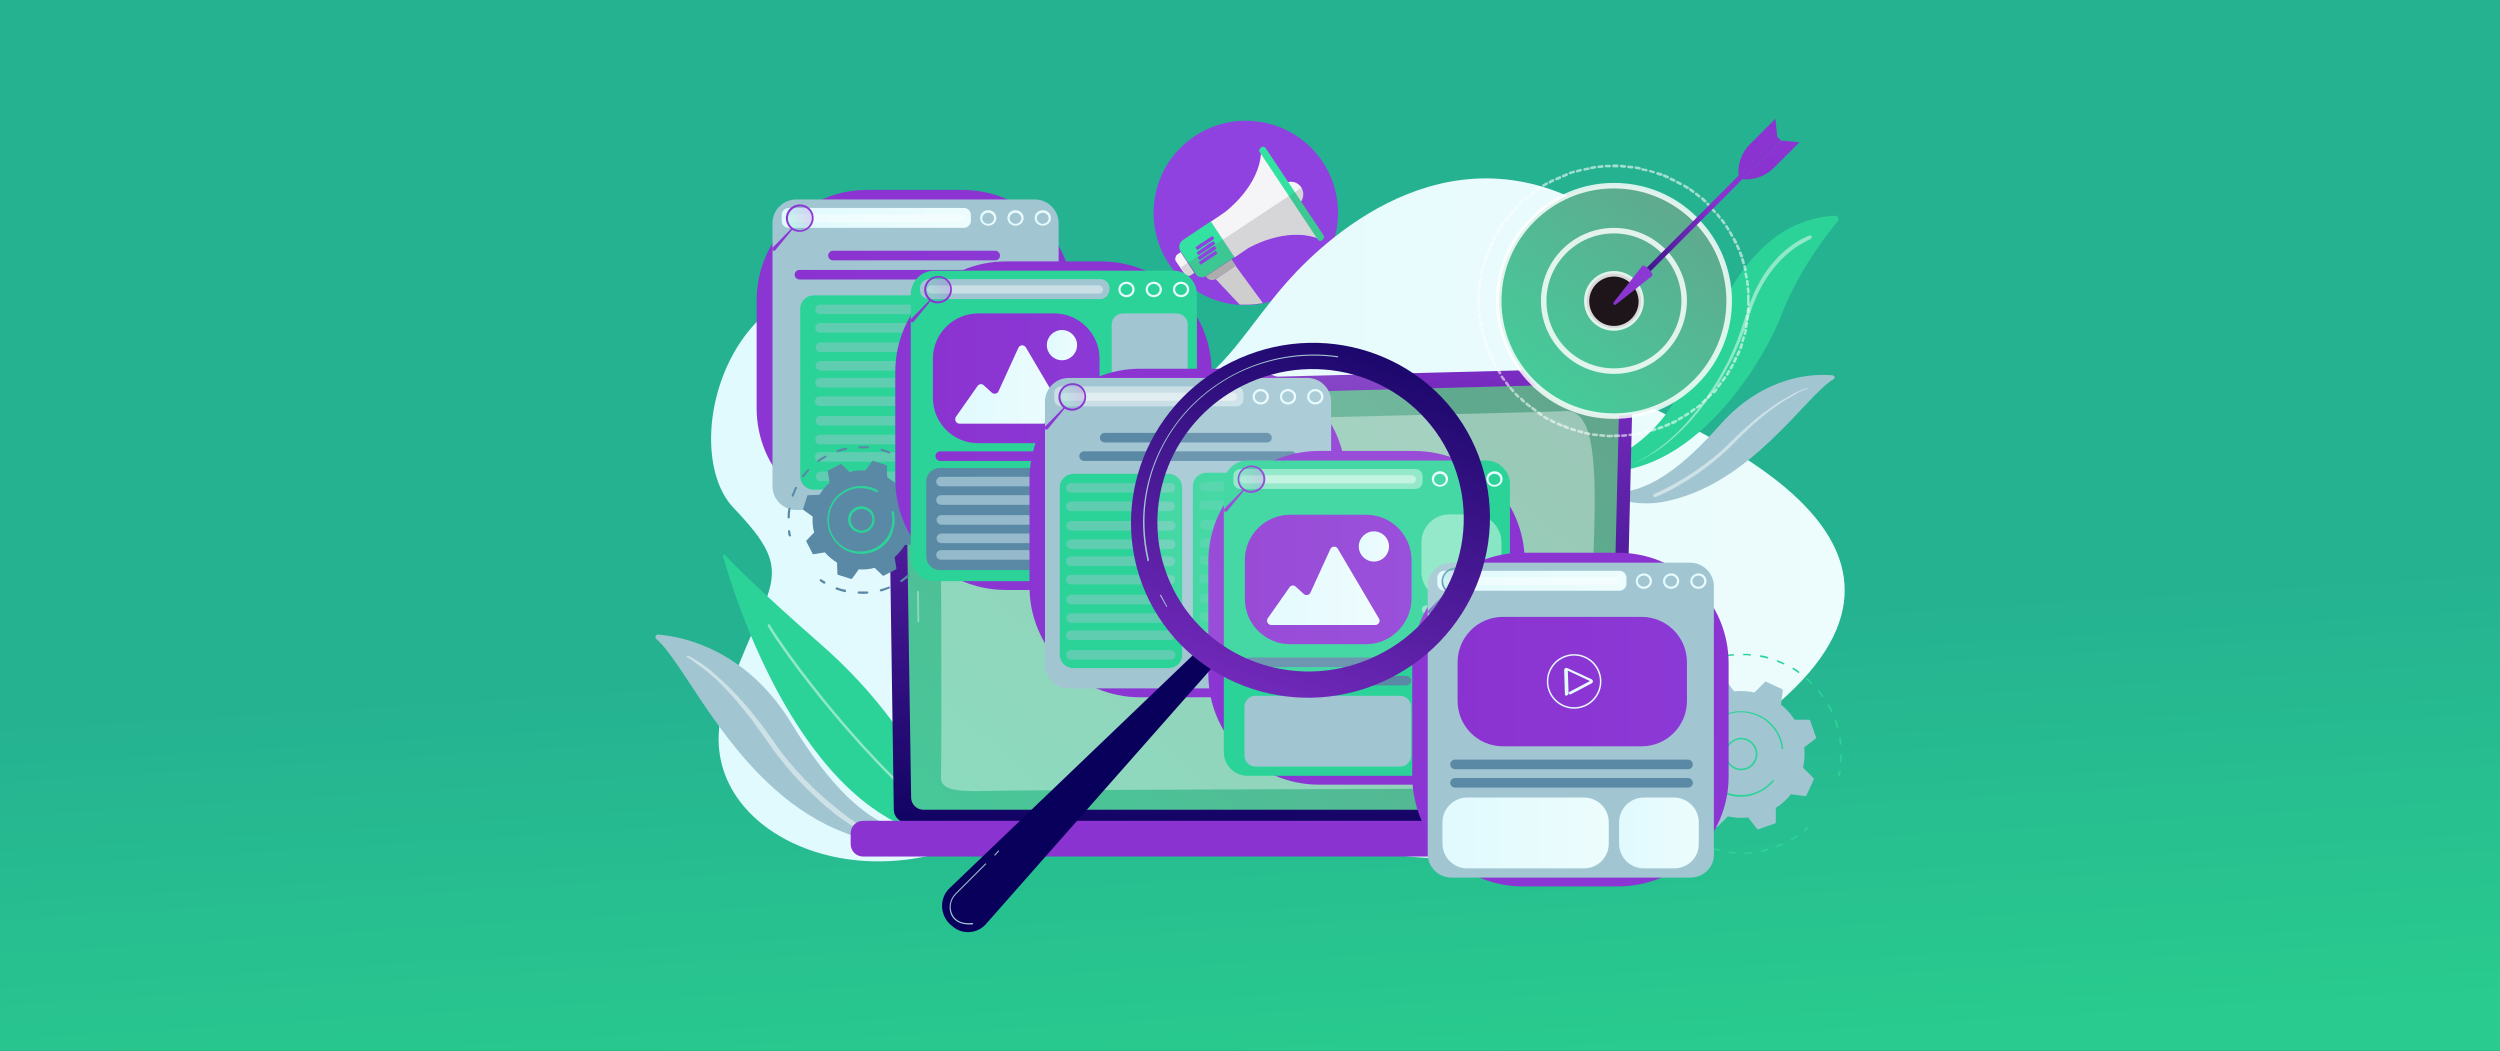 <?xml version="1.0" encoding="utf-8"?>
<!-- Generator: Adobe Illustrator 25.2.0, SVG Export Plug-In . SVG Version: 6.00 Build 0)  -->
<svg version="1.1" id="Layer_1" xmlns="http://www.w3.org/2000/svg" xmlns:xlink="http://www.w3.org/1999/xlink" x="0px" y="0px"
	 viewBox="0 0 678 285" style="enable-background:new 0 0 678 285;" xml:space="preserve">
<rect x="0" y="0" width="678" height="285" fill="#333333" stroke="none"/>
<style type="text/css">
	.st0{fill:url(#SVGID_1_);}
	.st1{fill:#9042E0;}
	.st2{fill:#33E2A0;}
	.st3{fill:#F5F5F7;}
	.st4{fill:#ADADAD;}
	.st5{fill:#CECECE;}
	.st6{opacity:0.21;}
	.st7{fill:#606060;}
	.st8{fill:url(#SVGID_2_);}
	.st9{fill:#2CD398;}
	.st10{fill:#A1C6D2;}
	.st11{opacity:0.47;fill:#FFFFFF;}
	.st12{fill:url(#SVGID_3_);}
	.st13{fill:url(#SVGID_4_);}
	.st14{opacity:0.37;fill:#FFFFFF;}
	.st15{fill:#FFFFFF;}
	.st16{fill:url(#SVGID_5_);}
	.st17{fill:url(#SVGID_6_);}
	.st18{fill:url(#SVGID_7_);}
	.st19{fill:url(#SVGID_8_);}
	.st20{fill:url(#SVGID_9_);}
	.st21{fill:url(#SVGID_10_);}
	.st22{opacity:0.43;fill:#FFFFFF;}
	.st23{fill:url(#SVGID_11_);}
	.st24{opacity:0.2;fill:url(#SVGID_12_);}
	.st25{fill:url(#SVGID_13_);}
	.st26{fill:url(#SVGID_14_);}
	.st27{fill:url(#SVGID_15_);}
	.st28{opacity:0.43;fill:#A1C6D2;}
	.st29{opacity:0.57;fill:#FFFFFF;}
	.st30{fill:url(#SVGID_16_);}
	.st31{opacity:0.83;fill:#FFFFFF;}
	.st32{fill:url(#SVGID_17_);}
	.st33{fill:url(#SVGID_18_);}
	.st34{fill:url(#SVGID_19_);}
	.st35{fill:url(#SVGID_20_);}
	.st36{fill:url(#SVGID_21_);}
	.st37{fill:url(#SVGID_22_);}
	.st38{fill:#5A89A6;}
	.st39{fill:url(#SVGID_23_);}
	.st40{fill:url(#SVGID_24_);}
	.st41{fill:url(#SVGID_25_);}
	.st42{fill:url(#SVGID_26_);}
	.st43{fill:url(#SVGID_27_);}
	.st44{opacity:0.2;fill:url(#SVGID_28_);}
	.st45{fill:url(#SVGID_29_);}
	.st46{opacity:0.43;fill:url(#SVGID_30_);}
	.st47{opacity:0.43;fill:url(#SVGID_31_);}
	.st48{opacity:0.43;fill:url(#SVGID_32_);}
	.st49{opacity:0.43;fill:url(#SVGID_33_);}
	.st50{opacity:0.43;fill:url(#SVGID_34_);}
	.st51{fill:url(#SVGID_35_);}
	.st52{fill:url(#SVGID_36_);}
	.st53{fill:url(#SVGID_37_);}
	.st54{fill:url(#SVGID_38_);}
	.st55{fill:url(#SVGID_39_);}
	.st56{fill:url(#SVGID_40_);}
	.st57{fill:url(#SVGID_41_);}
	.st58{fill:url(#SVGID_42_);}
	.st59{fill:url(#SVGID_43_);}
	.st60{opacity:0.2;fill:url(#SVGID_44_);}
	.st61{fill:url(#SVGID_45_);}
	.st62{opacity:0.43;}
	.st63{fill:url(#SVGID_46_);}
	.st64{fill:url(#SVGID_47_);}
	.st65{fill:url(#SVGID_48_);}
	.st66{fill:url(#SVGID_49_);}
	.st67{fill:url(#SVGID_50_);}
	.st68{fill:url(#SVGID_51_);}
	.st69{fill:url(#SVGID_52_);}
	.st70{fill:url(#SVGID_53_);}
	.st71{opacity:0.2;fill:url(#SVGID_54_);}
	.st72{fill:url(#SVGID_55_);}
	.st73{fill:url(#SVGID_56_);}
	.st74{fill:url(#SVGID_57_);}
	.st75{fill:url(#SVGID_58_);}
	.st76{fill:url(#SVGID_59_);}
	.st77{fill:url(#SVGID_60_);}
	.st78{fill:url(#SVGID_61_);}
	.st79{fill:url(#SVGID_62_);}
	.st80{opacity:0.2;fill:url(#SVGID_63_);}
	.st81{fill:url(#SVGID_64_);}
	.st82{fill:url(#SVGID_65_);}
	.st83{fill:url(#SVGID_66_);}
	.st84{fill:url(#SVGID_67_);}
	.st85{fill:url(#SVGID_68_);}
	.st86{fill:url(#SVGID_69_);}
	.st87{opacity:0.12;fill:#FFFFFF;}
	.st88{fill:url(#SVGID_70_);}
</style>
<linearGradient id="SVGID_1_" gradientUnits="userSpaceOnUse" x1="341.008" y1="111.261" x2="350.887" y2="-47.319" gradientTransform="matrix(1 0 0 -1 0 286)">
	<stop  offset="0" style="stop-color:#25B291"/>
	<stop  offset="0.76" style="stop-color:#29CC8E"/>
</linearGradient>
<rect class="st0" width="678" height="285"/>
<g id="Layer_2_1_">
	<g id="Layer_1-2">
		<path class="st1" d="M362.2,52c3.2,13.4-5.1,26.9-18.6,30l0,0c-0.4,0.1-0.7,0.2-1.1,0.3c-2.1,0.4-4.2,0.5-6.3,0.4
			c-13.8-0.9-24.2-12.8-23.3-26.6c0.9-13.8,12.8-24.2,26.6-23.3C350.5,33.5,359.7,41.3,362.2,52z"/>
		<path class="st2" d="M320.8,65.1l7.6-5.1l6.4,9.7l-7.6,5.1c-1,0.7-2.4,0.4-3-0.6c0,0,0,0,0-0.1l-4-5.9
			C319.5,67.2,319.8,65.8,320.8,65.1L320.8,65.1z"/>
		<path class="st3" d="M352.9,50.8c1,1.6,0.6,3.7-0.9,4.7c-1.6,1-3.7,0.6-4.7-0.9c-1-1.6-0.6-3.7,0.9-4.7l0,0
			C349.8,48.8,351.8,49.2,352.9,50.8L352.9,50.8z"/>
		<path class="st3" d="M319.3,69l0.9-0.6l3.7,5.6l-0.9,0.6c-0.6,0.4-1.4,0.2-1.8-0.4l-2.4-3.5C318.6,70.2,318.8,69.4,319.3,69z"/>
		<path class="st3" d="M332.1,57.6l-3.7,2.5l6.4,9.7l3.7-2.5c0,0,10.1-6,19.1-2.6l-7.8-11.8L342,41.1
			C341.7,50.6,332.1,57.6,332.1,57.6z"/>
		<path class="st2" d="M342,40L342,40c-0.4,0.3-0.7,0.9-0.4,1.2L357.4,65c0.3,0.4,0.9,0.4,1.2,0.1l0,0l0,0c0.4-0.3,0.7-0.9,0.4-1.2
			l-15.8-23.8C342.9,39.7,342.3,39.7,342,40z"/>
		<path class="st4" d="M329.8,75.6l5.4-3.5l-1.2-1.8l-6.9,4.6l0.1,0.3C327.8,76,329,76.2,329.8,75.6z"/>
		<path class="st5" d="M342.5,82.2c-2.1,0.4-4.2,0.5-6.3,0.4l-6.5-6.9l5.4-3.6L342.5,82.2z"/>
		<g class="st6">
			<path class="st7" d="M320.4,72.7l0.9,1.5c0.4,0.6,1.2,0.8,1.8,0.4c0,0,0,0,0.1,0l0.7-0.5c0.1-0.1,0.2,0,0.3,0.1l0,0
				c0.7,1,2.1,1.3,3.1,0.6l7.6-5.1l3.7-2.4l0,0c0.1-0.1,9.9-5.7,18.4-2.9l0.4,0.6c0.4,0.3,0.9,0.4,1.3,0.1c0.4-0.2,0.6-0.8,0.4-1.2
				l-6.1-9.2c0-0.1,0-0.2,0-0.2c0.7-1,0.7-2.3,0.1-3.4c0-0.1-0.2-0.2-0.3-0.1l-32.4,21.4C320.3,72.5,320.3,72.7,320.4,72.7z"/>
		</g>
		<path class="st1" d="M326.5,65.5L326.5,65.5c-1.3,0.8-2.3,1.6-2.3,1.6l0.5,0.7l2.3-1.5l0,0c1.3-0.8,2.3-1.6,2.3-1.6l-0.5-0.7
			L326.5,65.5z"/>
		<path class="st1" d="M326.8,66.9L326.8,66.9c-1.3,0.8-2.3,1.6-2.3,1.6l0.5,0.7l2.3-1.5l0,0c1.3-0.8,2.3-1.6,2.3-1.6l-0.5-0.7
			C328.3,65.8,327.5,66.3,326.8,66.9z"/>
		<path class="st1" d="M327.1,68.2L327.1,68.2c-1.3,0.8-2.3,1.6-2.3,1.6l0.5,0.7l2.3-1.5l0,0c1.3-0.8,2.3-1.6,2.3-1.6l-0.5-0.7
			C328.6,67.1,327.9,67.6,327.1,68.2z"/>
		<path class="st1" d="M327.4,69.5L327.4,69.5c-1.3,0.8-2.3,1.6-2.3,1.6l0.5,0.7l2.3-1.5l0,0c1.3-0.8,2.3-1.6,2.3-1.6l-0.5-0.7
			L327.4,69.5z"/>
	</g>
</g>
<g>
	<linearGradient id="SVGID_2_" gradientUnits="userSpaceOnUse" x1="192.865" y1="140.997" x2="500.239" y2="140.997">
		<stop  offset="0" style="stop-color:#E0FAFE"/>
		<stop  offset="1" style="stop-color:#EDFCFD"/>
	</linearGradient>
	<path class="st8" d="M448.6,110.8c-17.4-9.1,12.2-35.5-13.3-52.1c-40.2-26.3-74.4,4.4-86.2,17.7c-21.7,24.6-25.5,50.7-85.7,11.9
		c-60.2-38.8-82.6,30.5-64.4,49.5c18.2,19,9.1,19.3-2.3,52.3s33.2,56.3,71.9,35.8c38.7-20.5,33.4-22.7,84.7-1.2
		c51.3,21.5,88.4-4.3,120.8-27.6C538.5,150.8,466,119.9,448.6,110.8z"/>
	<g>
		<g>
			<path class="st9" d="M489.5,225.4c-0.1,0-0.1,0-0.2-0.1c-0.1-0.1-0.1-0.2,0-0.3c0.2-0.2,0.4-0.4,0.7-0.6c0.1-0.1,0.2-0.1,0.3,0
				c0.1,0.1,0.1,0.2,0,0.3c-0.2,0.2-0.4,0.4-0.7,0.6C489.6,225.4,489.6,225.4,489.5,225.4z"/>
			<path class="st9" d="M473.3,231.6c-0.1,0-0.2-0.1-0.2-0.2c0-0.1,0.1-0.2,0.2-0.2c0.6,0,1.1-0.1,1.7-0.1c0.1,0,0.2,0.1,0.2,0.2
				c0,0.1-0.1,0.2-0.2,0.2C474.4,231.5,473.9,231.5,473.3,231.6C473.3,231.6,473.3,231.6,473.3,231.6z M470.6,231.5
				C470.6,231.5,470.6,231.5,470.6,231.5c-0.6,0-1.1-0.1-1.7-0.2c-0.1,0-0.2-0.1-0.2-0.2c0-0.1,0.1-0.2,0.2-0.2
				c0.5,0.1,1.1,0.1,1.7,0.2c0.1,0,0.2,0.1,0.2,0.2C470.8,231.4,470.7,231.5,470.6,231.5z M477.7,231c-0.1,0-0.2-0.1-0.2-0.2
				c0-0.1,0.1-0.2,0.2-0.3c0.5-0.1,1.1-0.2,1.6-0.4c0.1,0,0.2,0,0.3,0.2c0,0.1,0,0.2-0.2,0.3C478.8,230.8,478.3,230.9,477.7,231
				C477.7,231,477.7,231,477.7,231z M466.2,230.8C466.2,230.8,466.2,230.8,466.2,230.8c-0.6-0.1-1.1-0.3-1.7-0.4
				c-0.1,0-0.2-0.2-0.1-0.3c0-0.1,0.2-0.2,0.3-0.1c0.5,0.2,1.1,0.3,1.6,0.4c0.1,0,0.2,0.1,0.2,0.3
				C466.4,230.8,466.3,230.8,466.2,230.8z M481.9,229.8c-0.1,0-0.2-0.1-0.2-0.1c0-0.1,0-0.2,0.1-0.3l0.1-0.1
				c0.5-0.2,0.9-0.4,1.4-0.6c0.1,0,0.2,0,0.3,0.1c0,0.1,0,0.2-0.1,0.3c-0.5,0.2-0.9,0.4-1.4,0.6L481.9,229.8
				C482,229.8,481.9,229.8,481.9,229.8z M462,229.5C462,229.5,461.9,229.5,462,229.5c-0.6-0.2-1.1-0.5-1.6-0.7
				c-0.1-0.1-0.2-0.2-0.1-0.3c0.1-0.1,0.2-0.2,0.3-0.1c0.5,0.2,1,0.5,1.5,0.7c0.1,0,0.2,0.2,0.1,0.3
				C462.2,229.4,462.1,229.5,462,229.5z M485.9,227.9c-0.1,0-0.1,0-0.2-0.1c-0.1-0.1,0-0.2,0.1-0.3c0.5-0.3,1-0.6,1.4-0.9
				c0.1-0.1,0.2,0,0.3,0.1c0.1,0.1,0,0.2-0.1,0.3c-0.5,0.3-1,0.6-1.4,0.9C486,227.9,485.9,227.9,485.9,227.9z M458.1,227.5
				c0,0-0.1,0-0.1,0c-0.5-0.3-1-0.6-1.4-0.9c-0.1-0.1-0.1-0.2-0.1-0.3c0.1-0.1,0.2-0.1,0.3-0.1c0.4,0.3,0.9,0.6,1.4,0.9
				c0.1,0.1,0.1,0.2,0.1,0.3C458.2,227.4,458.2,227.5,458.1,227.5z M454.5,224.8c-0.1,0-0.1,0-0.1-0.1c-0.4-0.4-0.8-0.8-1.2-1.2
				c-0.1-0.1-0.1-0.2,0-0.3c0.1-0.1,0.2-0.1,0.3,0c0.4,0.4,0.8,0.8,1.2,1.1c0.1,0.1,0.1,0.2,0,0.3
				C454.7,224.8,454.6,224.8,454.5,224.8z M451.5,221.6c-0.1,0-0.1,0-0.2-0.1c-0.4-0.4-0.7-0.9-1-1.3c-0.1-0.1,0-0.2,0.1-0.3
				c0.1-0.1,0.2,0,0.3,0.1c0.3,0.5,0.7,0.9,1,1.3c0.1,0.1,0.1,0.2,0,0.3C451.6,221.6,451.5,221.6,451.5,221.6z M449,218
				c-0.1,0-0.1,0-0.2-0.1c-0.3-0.5-0.5-1-0.8-1.5c-0.1-0.1,0-0.2,0.1-0.3c0.1-0.1,0.2,0,0.3,0.1c0.2,0.5,0.5,1,0.8,1.5
				c0.1,0.1,0,0.2-0.1,0.3C449.1,218,449,218,449,218z M447.1,214c-0.1,0-0.2-0.1-0.2-0.1c-0.2-0.5-0.4-1.1-0.5-1.6
				c0-0.1,0-0.2,0.1-0.3c0.1,0,0.2,0,0.3,0.1c0.2,0.5,0.3,1.1,0.5,1.6C447.4,213.8,447.3,213.9,447.1,214
				C447.2,214,447.2,214,447.1,214z M445.9,209.8c-0.1,0-0.2-0.1-0.2-0.2c-0.1-0.6-0.2-1.1-0.3-1.7c0-0.1,0.1-0.2,0.2-0.2
				c0.1,0,0.2,0.1,0.2,0.2c0.1,0.6,0.2,1.1,0.3,1.6C446.2,209.6,446.1,209.7,445.9,209.8C446,209.8,446,209.8,445.9,209.8z
				 M445.5,205.4c-0.1,0-0.2-0.1-0.2-0.2c0-0.2,0-0.5,0-0.7c0-0.3,0-0.6,0-1c0-0.1,0.1-0.2,0.2-0.2c0,0,0,0,0,0
				c0.1,0,0.2,0.1,0.2,0.2c0,0.3,0,0.6,0,1c0,0.2,0,0.5,0,0.7C445.7,205.3,445.6,205.4,445.5,205.4
				C445.5,205.4,445.5,205.4,445.5,205.4z"/>
			<path class="st9" d="M445.7,200.9C445.7,200.9,445.7,200.9,445.7,200.9c-0.1,0-0.2-0.1-0.2-0.2c0-0.3,0.1-0.6,0.1-0.9
				c0-0.1,0.1-0.2,0.3-0.2c0.1,0,0.2,0.1,0.2,0.3c0,0.3-0.1,0.6-0.1,0.9C445.9,200.9,445.8,200.9,445.7,200.9z"/>
		</g>
		<g>
			<path class="st9" d="M456.3,183c-0.1,0-0.1,0-0.2-0.1c-0.1-0.1-0.1-0.2,0-0.3c0.2-0.2,0.5-0.3,0.7-0.5c0.1-0.1,0.2,0,0.3,0.1
				c0.1,0.1,0,0.2-0.1,0.3c-0.2,0.2-0.5,0.3-0.7,0.5C456.4,183,456.4,183,456.3,183z"/>
			<path class="st9" d="M499.2,206.7C499.2,206.7,499.2,206.7,499.2,206.7c-0.1,0-0.2-0.1-0.2-0.2c0-0.6,0.1-1.2,0.1-1.8
				c0-0.1,0.1-0.2,0.2-0.2c0,0,0,0,0,0c0.1,0,0.2,0.1,0.2,0.2c0,0.6,0,1.2-0.1,1.8C499.4,206.6,499.4,206.7,499.2,206.7z M499.2,202
				c-0.1,0-0.2-0.1-0.2-0.2c-0.1-0.6-0.1-1.2-0.2-1.7c0-0.1,0.1-0.2,0.2-0.2c0.1,0,0.2,0.1,0.2,0.2c0.1,0.6,0.2,1.2,0.2,1.8
				C499.4,201.9,499.3,202,499.2,202C499.2,202,499.2,202,499.2,202z M498.3,197.4c-0.1,0-0.2-0.1-0.2-0.2c-0.2-0.6-0.3-1.1-0.5-1.7
				c0-0.1,0-0.2,0.1-0.3c0.1,0,0.2,0,0.3,0.1c0.2,0.6,0.4,1.1,0.5,1.7C498.6,197.3,498.5,197.4,498.3,197.4
				C498.4,197.4,498.4,197.4,498.3,197.4z M496.7,193.1c-0.1,0-0.2,0-0.2-0.1c-0.3-0.5-0.5-1.1-0.8-1.6c-0.1-0.1,0-0.2,0.1-0.3
				c0.1-0.1,0.2,0,0.3,0.1c0.3,0.5,0.6,1.1,0.8,1.6C497,192.9,496.9,193,496.7,193.1C496.8,193.1,496.7,193.1,496.7,193.1z
				 M494.4,189.1c-0.1,0-0.1,0-0.2-0.1c-0.3-0.5-0.7-0.9-1.1-1.4c-0.1-0.1-0.1-0.2,0-0.3c0.1-0.1,0.2-0.1,0.3,0
				c0.4,0.5,0.7,0.9,1.1,1.4c0.1,0.1,0,0.2-0.1,0.3C494.4,189,494.4,189.1,494.4,189.1z M491.3,185.5c-0.1,0-0.1,0-0.2-0.1
				c-0.4-0.4-0.9-0.8-1.3-1.2c-0.1-0.1-0.1-0.2,0-0.3c0.1-0.1,0.2-0.1,0.3,0c0.5,0.4,0.9,0.8,1.3,1.2c0.1,0.1,0.1,0.2,0,0.3
				C491.4,185.5,491.4,185.5,491.3,185.5z M487.8,182.5c0,0-0.1,0-0.1,0c-0.5-0.3-1-0.7-1.5-1c-0.1-0.1-0.1-0.2-0.1-0.3
				c0.1-0.1,0.2-0.1,0.3-0.1c0.5,0.3,1,0.6,1.5,1c0.1,0.1,0.1,0.2,0.1,0.3C487.9,182.5,487.8,182.5,487.8,182.5z M459.5,181
				c-0.1,0-0.2,0-0.2-0.1c-0.1-0.1,0-0.2,0.1-0.3c0.5-0.3,1.1-0.6,1.6-0.8c0.1-0.1,0.2,0,0.3,0.1c0.1,0.1,0,0.2-0.1,0.3
				c-0.5,0.2-1.1,0.5-1.6,0.8C459.6,181,459.5,181,459.5,181z M483.7,180.2C483.7,180.2,483.6,180.2,483.7,180.2
				c-0.6-0.3-1.2-0.5-1.7-0.7c-0.1,0-0.2-0.2-0.1-0.3s0.2-0.2,0.3-0.1c0.6,0.2,1.1,0.4,1.6,0.7c0.1,0.1,0.2,0.2,0.1,0.3
				C483.9,180.2,483.8,180.2,483.7,180.2z M463.8,179.1c-0.1,0-0.2-0.1-0.2-0.1c0-0.1,0-0.2,0.1-0.3c0.6-0.2,1.1-0.4,1.7-0.5
				c0.1,0,0.2,0,0.3,0.2c0,0.1,0,0.2-0.2,0.3C465,178.7,464.4,178.9,463.8,179.1C463.8,179.1,463.8,179.1,463.8,179.1z M479.3,178.6
				C479.3,178.6,479.3,178.6,479.3,178.6c-0.6-0.2-1.2-0.3-1.8-0.4c-0.1,0-0.2-0.1-0.2-0.3c0-0.1,0.1-0.2,0.3-0.2
				c0.6,0.1,1.2,0.3,1.7,0.4c0.1,0,0.2,0.2,0.2,0.3C479.5,178.6,479.4,178.6,479.3,178.6z M468.3,178c-0.1,0-0.2-0.1-0.2-0.2
				c0-0.1,0.1-0.2,0.2-0.2c0.6-0.1,1.2-0.2,1.8-0.2c0.1,0,0.2,0.1,0.2,0.2c0,0.1-0.1,0.2-0.2,0.2C469.5,177.8,468.9,177.9,468.3,178
				C468.3,178,468.3,178,468.3,178z M474.7,177.8C474.7,177.8,474.7,177.8,474.7,177.8c-0.6-0.1-1.2-0.1-1.8-0.1
				c-0.1,0-0.2-0.1-0.2-0.2c0-0.1,0.1-0.2,0.2-0.2c0.6,0,1.2,0,1.8,0.1c0.1,0,0.2,0.1,0.2,0.2C474.9,177.7,474.8,177.8,474.7,177.8z
				"/>
			<path class="st9" d="M498.7,210.4C498.7,210.4,498.7,210.4,498.7,210.4c-0.2,0-0.2-0.1-0.2-0.3c0.1-0.3,0.1-0.6,0.2-0.8
				c0-0.1,0.1-0.2,0.3-0.2c0.1,0,0.2,0.1,0.2,0.3c-0.1,0.3-0.1,0.6-0.2,0.9C498.9,210.3,498.8,210.4,498.7,210.4z"/>
		</g>
		<g>
			<g>
				<path class="st10" d="M491.9,211.4c0.1-0.1,0-0.3-0.1-0.4l-2.8-2.8c0.4-1.8,0.5-3.7,0.3-5.5l3.1-2.4c0.1-0.1,0.2-0.2,0.1-0.4
					l-1.6-4.5c0-0.1-0.2-0.2-0.3-0.2l-3.9,0c-1-1.6-2.3-3-3.7-4.1l0.5-3.9c0-0.1-0.1-0.3-0.2-0.3l-4.3-2c-0.1-0.1-0.3,0-0.4,0.1
					l-2.8,2.8c-1.8-0.4-3.7-0.5-5.5-0.3l-2.4-3.1c-0.1-0.1-0.2-0.2-0.4-0.1l-4.5,1.6c-0.1,0-0.2,0.2-0.2,0.3l0,3.9
					c-1.6,1-3,2.3-4.1,3.7l-3.9-0.5c-0.1,0-0.3,0.1-0.3,0.2l-2,4.3c-0.1,0.1,0,0.3,0.1,0.4l2.8,2.8c-0.4,1.8-0.5,3.7-0.3,5.5
					l-3.1,2.4c-0.1,0.1-0.2,0.2-0.1,0.4l1.6,4.5c0,0.1,0.2,0.2,0.3,0.2l3.9,0c1,1.6,2.3,3,3.7,4.1l-0.5,3.9c0,0.1,0.1,0.3,0.2,0.3
					l4.3,2c0.1,0.1,0.3,0,0.4-0.1l2.8-2.8c1.8,0.4,3.7,0.5,5.5,0.3l2.4,3.1c0.1,0.1,0.2,0.2,0.4,0.1l4.5-1.6c0.1,0,0.2-0.2,0.2-0.3
					l0-3.9c1.6-1,3-2.3,4.1-3.7l3.9,0.5c0.1,0,0.3-0.1,0.3-0.2L491.9,211.4z"/>
			</g>
			<g>
				<path class="st9" d="M472.2,208.9c-1.4,0-2.8-0.7-3.7-2c-0.6-1-0.9-2.2-0.6-3.3c0.2-1.2,0.9-2.1,1.9-2.8c1-0.6,2.2-0.9,3.3-0.6
					c1.2,0.2,2.1,0.9,2.8,1.9c1.3,2,0.8,4.8-1.3,6.1C473.9,208.7,473,208.9,472.2,208.9z M472.2,200.5c-0.8,0-1.5,0.2-2.2,0.7
					c-0.9,0.6-1.5,1.5-1.7,2.5c-0.2,1,0,2.1,0.6,3c1.2,1.8,3.7,2.3,5.5,1.1c1.8-1.2,2.3-3.7,1.1-5.5c-0.6-0.9-1.5-1.5-2.5-1.7
					C472.7,200.5,472.4,200.5,472.2,200.5z"/>
			</g>
			<path class="st9" d="M472.1,216.1c-4.8,0-9.3-3-11-7.8c-0.4-1.3-0.6-2.6-0.6-3.8c0-4.8,3-9.3,7.8-11c2.9-1,6.1-0.8,8.9,0.5
				c2.8,1.3,4.9,3.7,5.9,6.6c0.2,0.7,0.4,1.5,0.5,2.2c0,0.1,0,0.1,0,0.2c0,0,0,0,0,0c0,0.1-0.1,0.2-0.2,0.2c-0.1,0-0.2-0.1-0.2-0.2
				c-0.1-0.8-0.3-1.6-0.5-2.3c-1-2.8-3-5.1-5.7-6.4c-2.7-1.3-5.7-1.5-8.5-0.5c-4.6,1.6-7.5,5.9-7.5,10.6c0,1.2,0.2,2.5,0.6,3.7
				c2,5.8,8.4,8.9,14.2,6.9c1.9-0.7,3.6-1.8,4.9-3.4c0.1-0.1,0.2-0.1,0.3,0c0.1,0,0.1,0.1,0.1,0.2c0,0,0,0.1-0.1,0.1
				c-1.3,1.6-3.1,2.8-5.1,3.5C474.7,215.9,473.4,216.1,472.1,216.1z"/>
		</g>
	</g>
	<g>
		<path class="st10" d="M178,173.3c-0.5-0.4-0.2-1.2,0.5-1.2c6.5,0.5,23.8,3.9,36.1,24c15.4,25.2,26.9,29.8,36.9,30.2
			c0,0-10.1,4.1-22-0.3C200.2,215.1,186.7,180.7,178,173.3z"/>
		<path class="st11" d="M186.7,177.9c1.3,0.6,2.4,1.3,3.6,2.1l0.4,0.3l0.4,0.3l0.8,0.6c0.5,0.4,1.1,0.8,1.6,1.3
			c2.1,1.8,4.1,3.7,6,5.7c1.9,2,3.7,4.1,5.4,6.3l1.3,1.6l0.6,0.8l0.3,0.4l0.3,0.4l2.4,3.4c3.1,4.5,6.7,8.6,10.6,12.4
			c1.9,1.9,4,3.7,6.1,5.4c0.5,0.4,1.1,0.8,1.6,1.3c0.5,0.4,1.1,0.8,1.6,1.2c0.5,0.4,1.1,0.8,1.7,1.2c0.6,0.4,1.1,0.8,1.7,1.1l0,0
			c0.3,0.2,0.4,0.6,0.2,0.9c-0.2,0.3-0.6,0.4-0.9,0.2c-1.2-0.7-2.3-1.5-3.5-2.3c-0.6-0.4-1.1-0.8-1.7-1.2c-0.5-0.4-1.1-0.8-1.6-1.3
			c-2.2-1.7-4.2-3.6-6.2-5.5c-1-1-2-2-2.9-3c-0.5-0.5-0.9-1-1.4-1.5l-0.7-0.8c-0.2-0.3-0.4-0.5-0.7-0.8l-1.3-1.6
			c-0.4-0.5-0.8-1.1-1.3-1.6l-0.6-0.8c-0.1-0.1-0.2-0.3-0.3-0.4l-0.3-0.4l-1.2-1.7c-0.4-0.6-0.8-1.1-1.2-1.7l-1.2-1.7l-0.3-0.4
			l-0.3-0.4l-0.6-0.8l-1.2-1.7l-1.3-1.6c-0.4-0.5-0.8-1.1-1.3-1.6l-1.3-1.6c-0.2-0.3-0.4-0.5-0.7-0.8l-0.7-0.8c-1.8-2-3.7-4-5.8-5.8
			c-0.5-0.4-1-0.9-1.6-1.3l-0.8-0.6l-0.4-0.3l-0.4-0.3c-0.3-0.2-0.5-0.4-0.8-0.6l-0.8-0.6c-0.6-0.4-1.1-0.8-1.7-1.1l0,0
			c-0.1,0-0.1-0.1-0.1-0.2C186.5,177.9,186.6,177.9,186.7,177.9z"/>
	</g>
	<g>
		<path class="st9" d="M196.1,150.9c2.8,10,21.3,70.8,60.1,76.4c1.2,0.2,2.1-1,1.7-2.1c-2.4-7.2-11.3-29.4-35-50.2
			c-17.1-15-24-22-26.3-24.5C196.4,150.3,196,150.5,196.1,150.9z"/>
		<path class="st11" d="M258,225.6c-0.1,0-0.2,0-0.2-0.1c-14.6-11.7-27.2-26-35.2-35.9c-8.6-10.6-14.3-19.3-14.4-19.9
			c0-0.2,0.1-0.4,0.3-0.4c0.2,0,0.4,0.1,0.4,0.3c0.5,1.3,21.6,33.1,49.3,55.4c0.2,0.1,0.2,0.4,0.1,0.5
			C258.2,225.5,258.1,225.6,258,225.6z M208.9,169.6C208.9,169.6,208.9,169.6,208.9,169.6C208.9,169.6,208.9,169.6,208.9,169.6z"/>
	</g>
	<g>
		<path class="st9" d="M429,127.2c0,0,17.5-2.6,26.9-21.6c9.1-18.5,17.4-45.7,41.7-47.1c0.8,0,1.3,0.9,0.8,1.5
			c-3.1,3.7-10.7,13.6-15.2,25.2C477.5,100.1,456.4,133.1,429,127.2z"/>
		<path class="st11" d="M490.9,64.9L490.9,64.9l-0.1,0c0,0-0.1,0-0.1,0.1c-0.1,0-0.2,0.1-0.3,0.1c-0.2,0.1-0.4,0.2-0.5,0.3
			c-0.4,0.2-0.7,0.4-1.1,0.6c-0.7,0.4-1.4,0.8-2.1,1.3c-0.7,0.5-1.3,1-1.9,1.5c-0.6,0.5-1.2,1.1-1.8,1.7c-2.3,2.4-4.2,5.1-5.7,8
			c-0.8,1.5-1.4,3-2,4.5l-0.4,1.2l-0.4,1.2l-0.4,1.2c-0.1,0.4-0.3,0.8-0.4,1.2c-1.1,3.2-2.4,6.3-3.8,9.3l-0.6,1.1l-0.6,1.1
			c-0.2,0.4-0.4,0.7-0.6,1.1c-0.2,0.4-0.4,0.7-0.6,1.1c-0.8,1.5-1.7,2.9-2.6,4.3c-0.9,1.4-1.9,2.8-2.9,4.1c-1,1.3-2.1,2.6-3.2,3.9
			c-1.1,1.2-2.3,2.5-3.5,3.6c-1.2,1.2-2.5,2.2-3.8,3.3c-1.3,1-2.7,2-4.2,2.8c-1.4,0.9-2.9,1.6-4.5,2.3c1.5-0.7,3-1.5,4.4-2.4
			c1.4-0.9,2.8-1.9,4.1-2.9c1.3-1.1,2.5-2.2,3.7-3.3c1.2-1.2,2.3-2.4,3.4-3.7c1.1-1.3,2.1-2.6,3.1-3.9c1-1.3,1.9-2.7,2.8-4.1
			c0.9-1.4,1.8-2.8,2.6-4.3c0.2-0.4,0.4-0.7,0.6-1.1c0.2-0.4,0.4-0.7,0.6-1.1l0.6-1.1l0.5-1.1c1.4-3,2.6-6.1,3.6-9.3
			c0.1-0.4,0.2-0.8,0.4-1.2c0.1-0.4,0.2-0.8,0.4-1.2l0.4-1.2l0.4-1.2c0.6-1.6,1.2-3.2,2-4.7c0.8-1.5,1.6-3,2.6-4.4
			c1-1.4,2.1-2.7,3.2-3.9c1.2-1.2,2.5-2.3,3.9-3.3c0.7-0.5,1.4-0.9,2.2-1.4c0.2-0.1,0.4-0.2,0.6-0.3c0.2-0.1,0.4-0.2,0.6-0.3
			c0.2-0.1,0.4-0.2,0.6-0.3c0.1,0,0.2-0.1,0.3-0.1c0.1,0,0.1,0,0.2-0.1l0.1,0l0.1,0c0.3-0.1,0.5,0.1,0.6,0.3
			C491.3,64.5,491.2,64.8,490.9,64.9L490.9,64.9z"/>
	</g>
	<g>
		<path class="st10" d="M497.3,102.8c0.4-0.2,0.3-0.9-0.2-1c-5-0.5-18.6-0.2-30.7,13.5c-15.1,17.1-24.4,19.1-32.1,18.1
			c0,0,7.1,4.5,16.8,2.7C474.8,131.7,489.7,107.2,497.3,102.8z"/>
		<path class="st11" d="M490.2,105.4c-0.5,0.2-1,0.4-1.5,0.6l-0.7,0.3c-0.2,0.1-0.5,0.2-0.7,0.4l-0.4,0.2l-0.3,0.2l-0.7,0.4
			c-0.5,0.3-0.9,0.5-1.4,0.8c-1.8,1.1-3.5,2.3-5.2,3.6l-0.6,0.5c-0.2,0.2-0.4,0.3-0.6,0.5l-1.2,1c-0.4,0.3-0.8,0.7-1.2,1l-1.2,1.1
			l-1.1,1.1l-0.6,0.5l-0.3,0.3l-0.3,0.3l-1.1,1.1c-0.4,0.4-0.7,0.8-1.1,1.1l-1.1,1.1l-0.3,0.3c-0.1,0.1-0.2,0.2-0.3,0.3l-0.6,0.5
			c-0.4,0.4-0.8,0.7-1.2,1.1l-1.2,1c-0.2,0.2-0.4,0.4-0.6,0.5l-0.6,0.5c-0.4,0.3-0.8,0.7-1.3,1c-0.9,0.6-1.7,1.3-2.6,1.9
			c-1.8,1.2-3.6,2.3-5.5,3.4c-0.5,0.3-0.9,0.5-1.4,0.8c-0.5,0.2-1,0.5-1.4,0.7c-1,0.5-1.9,0.9-2.9,1.3c-0.3,0.1-0.5,0-0.6-0.3
			c-0.1-0.3,0-0.5,0.3-0.6l0,0c0.5-0.2,1-0.4,1.4-0.6c0.5-0.2,0.9-0.5,1.4-0.7c0.5-0.2,0.9-0.5,1.4-0.7c0.5-0.3,0.9-0.5,1.4-0.8
			c1.8-1,3.6-2.1,5.4-3.3c3.5-2.4,6.8-5,9.7-8l2.3-2.2l0.3-0.3l0.3-0.3l0.6-0.5l1.2-1.1c1.6-1.4,3.2-2.8,5-4
			c1.7-1.3,3.5-2.5,5.3-3.5c0.5-0.3,0.9-0.5,1.4-0.8l0.7-0.4l0.4-0.2l0.4-0.2c1-0.4,2-0.9,3-1.1c0.1,0,0.1,0,0.2,0.1
			C490.3,105.3,490.2,105.4,490.2,105.4L490.2,105.4z"/>
	</g>
	<g>
		<g>
			<linearGradient id="SVGID_3_" gradientUnits="userSpaceOnUse" x1="338.016" y1="236.107" x2="343.253" y2="77.256">
				<stop  offset="0" style="stop-color:#09005B"/>
				<stop  offset="1" style="stop-color:#8B33D1"/>
			</linearGradient>
			<path class="st12" d="M440,219.6c0,1.9-1.6,3.5-3.5,3.5H245.9c-1.9,0-3.5-1.6-3.5-3.5l-1.6-109.5c0-1.9,2.3-5.7,6.5-5.4
				l186.3-4.8c2.4-0.1,4.8,0.9,6.5,2.6c1.7,1.7,2.7,4.1,2.6,6.5L440,219.6z"/>
			<linearGradient id="SVGID_4_" gradientUnits="userSpaceOnUse" x1="424.137" y1="70.806" x2="175.816" y2="354.431">
				<stop  offset="0" style="stop-color:#65A28C"/>
				<stop  offset="1" style="stop-color:#34E1A2"/>
			</linearGradient>
			<path class="st13" d="M436.5,216.3c0,1.8-1.5,3.3-3.3,3.3H250.4c-1.8,0-3.3-1.5-3.3-3.3l-1.5-99.4c0.2-6,5.4-8.1,8.6-8
				c0,0,145.6-3.9,178.5-4.8c1.7,0,3.4,0.6,4.6,1.8c1.2,1.2,1.9,2.9,1.8,4.6L436.5,216.3z"/>
			<g>
				<path class="st14" d="M249.1,168.8c-0.1,0-0.2-0.1-0.3-0.2l-0.1-8.1c0-0.1,0.1-0.3,0.2-0.3c0,0,0,0,0,0c0.1,0,0.2,0.1,0.3,0.2
					l0.1,8.1C249.3,168.7,249.2,168.8,249.1,168.8C249.1,168.8,249.1,168.8,249.1,168.8z"/>
				<path class="st15" d="M248.8,149c-0.1,0-0.2-0.1-0.3-0.2l-0.5-30.9c0-2.1,0.6-3.7,1.9-4.9c2.3-2.2,5.8-2.1,5.9-2l57-1.5
					c0.1,0,0.3,0.1,0.3,0.2c0,0.1-0.1,0.3-0.2,0.3l-57,1.5c-0.2,0-3.5-0.1-5.6,1.9c-1.1,1.1-1.7,2.6-1.7,4.5l0.5,30.9
					C249.1,148.9,248.9,149,248.8,149C248.8,149,248.8,149,248.8,149z"/>
			</g>
			<path class="st14" d="M255.2,210.8c0.2-8.2,0.1-81-0.4-87.3c-0.5-6.3,9.3-7.5,24.3-8.2s141.8-3.5,145.1-3.8
				c7.3-0.6,8.9,10.4,8.1,34.2c-0.6,17.9-1.5,47.4-1.9,60.9c-0.1,4-3.4,7.2-7.5,7.2c-30.5,0.1-147.5,0.4-155.3,0.7
				C258.8,214.8,255.1,214,255.2,210.8z"/>
		</g>
		<linearGradient id="SVGID_5_" gradientUnits="userSpaceOnUse" x1="343.089" y1="116.592" x2="343.089" y2="222.493">
			<stop  offset="0" style="stop-color:#09005B"/>
			<stop  offset="1" style="stop-color:#8B33D1"/>
		</linearGradient>
		<path class="st16" d="M452.1,232.3h-218c-1.9,0-3.4-1.5-3.4-3.4V226c0-1.9,1.5-3.4,3.4-3.4h218c1.9,0,3.4,1.5,3.4,3.4v2.9
			C455.5,230.7,453.9,232.3,452.1,232.3z"/>
	</g>
	<g>
		<g>
			<linearGradient id="SVGID_6_" gradientUnits="userSpaceOnUse" x1="276.087" y1="29.889" x2="180.085" y2="257.406">
				<stop  offset="0" style="stop-color:#8B33D1"/>
				<stop  offset="1" style="stop-color:#8B39D6"/>
			</linearGradient>
			<path class="st17" d="M261,140.7h-25.8c-16.6,0-30-13.4-30-30V81.5c0-16.6,13.4-30,30-30H261c16.6,0,30,13.4,30,30v29.1
				C291.1,127.2,277.6,140.7,261,140.7z"/>
			<path class="st10" d="M280.7,138.3h-64.8c-3.5,0-6.4-2.9-6.4-6.4V60.5c0-3.5,2.9-6.4,6.4-6.4h64.8c3.5,0,6.4,2.9,6.4,6.4v71.4
				C287.1,135.4,284.2,138.3,280.7,138.3z"/>
		</g>
		<linearGradient id="SVGID_7_" gradientUnits="userSpaceOnUse" x1="212" y1="59.111" x2="263.279" y2="59.111">
			<stop  offset="0" style="stop-color:#E0FAFE"/>
			<stop  offset="1" style="stop-color:#EDFCFD"/>
		</linearGradient>
		<path class="st18" d="M261.4,61.8h-47.5c-1,0-1.9-0.8-1.9-1.9v-1.6c0-1,0.8-1.9,1.9-1.9h47.5c1,0,1.9,0.8,1.9,1.9v1.6
			C263.3,60.9,262.4,61.8,261.4,61.8z"/>
		<g>
			<linearGradient id="SVGID_8_" gradientUnits="userSpaceOnUse" x1="265.807" y1="59.184" x2="270.181" y2="59.184">
				<stop  offset="0" style="stop-color:#E0FAFE"/>
				<stop  offset="1" style="stop-color:#EDFCFD"/>
			</linearGradient>
			<path class="st19" d="M268,61.2c-1.2,0-2.2-0.9-2.2-2.1s1-2.1,2.2-2.1c1.2,0,2.2,0.9,2.2,2.1S269.2,61.2,268,61.2z M268,57.7
				c-0.9,0-1.6,0.7-1.6,1.5s0.7,1.5,1.6,1.5c0.9,0,1.6-0.7,1.6-1.5S268.9,57.7,268,57.7z"/>
			<linearGradient id="SVGID_9_" gradientUnits="userSpaceOnUse" x1="273.21" y1="59.184" x2="277.585" y2="59.184">
				<stop  offset="0" style="stop-color:#E0FAFE"/>
				<stop  offset="1" style="stop-color:#EDFCFD"/>
			</linearGradient>
			<path class="st20" d="M275.4,61.2c-1.2,0-2.2-0.9-2.2-2.1s1-2.1,2.2-2.1c1.2,0,2.2,0.9,2.2,2.1S276.6,61.2,275.4,61.2z
				 M275.4,57.7c-0.9,0-1.6,0.7-1.6,1.5s0.7,1.5,1.6,1.5c0.9,0,1.6-0.7,1.6-1.5S276.3,57.7,275.4,57.7z"/>
			<linearGradient id="SVGID_10_" gradientUnits="userSpaceOnUse" x1="280.614" y1="59.184" x2="284.988" y2="59.184">
				<stop  offset="0" style="stop-color:#E0FAFE"/>
				<stop  offset="1" style="stop-color:#EDFCFD"/>
			</linearGradient>
			<path class="st21" d="M282.8,61.2c-1.2,0-2.2-0.9-2.2-2.1s1-2.1,2.2-2.1s2.2,0.9,2.2,2.1S284,61.2,282.8,61.2z M282.8,57.7
				c-0.9,0-1.6,0.7-1.6,1.5s0.7,1.5,1.6,1.5c0.9,0,1.6-0.7,1.6-1.5S283.7,57.7,282.8,57.7z"/>
		</g>
		<path class="st22" d="M260.4,60.3h-45.5c-0.6,0-1.1-0.5-1.1-1.1c0-0.6,0.5-1.1,1.1-1.1h45.5c0.6,0,1.1,0.5,1.1,1.1
			S261.1,60.3,260.4,60.3z"/>
		<g>
			<linearGradient id="SVGID_11_" gradientUnits="userSpaceOnUse" x1="220.584" y1="44.439" x2="206.693" y2="78.261">
				<stop  offset="0" style="stop-color:#8B33D1"/>
				<stop  offset="1" style="stop-color:#8B39D6"/>
			</linearGradient>
			<path class="st23" d="M214.7,61.9l-5.1,5.2c-0.2,0.2-0.2,0.6,0,0.8l0,0c0.2,0.2,0.5,0.1,0.7-0.1l4.7-5.7L214.7,61.9z"/>
			
				<linearGradient id="SVGID_12_" gradientUnits="userSpaceOnUse" x1="1458.672" y1="1097.611" x2="1465.483" y2="1097.611" gradientTransform="matrix(0.902 -0.431 0.431 0.902 -1575.369 -301.67)">
				<stop  offset="0" style="stop-color:#34E1A2"/>
				<stop  offset="1" style="stop-color:#8B33D1"/>
			</linearGradient>
			<path class="st24" d="M220,57.7c0.8,1.7,0.1,3.7-1.6,4.5c-1.7,0.8-3.7,0.1-4.5-1.6c-0.8-1.7-0.1-3.7,1.6-4.5
				C217.2,55.4,219.2,56.1,220,57.7z"/>
			<linearGradient id="SVGID_13_" gradientUnits="userSpaceOnUse" x1="222.62" y1="45.275" x2="208.729" y2="79.097">
				<stop  offset="0" style="stop-color:#8B33D1"/>
				<stop  offset="1" style="stop-color:#8B39D6"/>
			</linearGradient>
			<path class="st25" d="M215.3,55.8c-1.9,0.9-2.7,3.1-1.8,5c0.9,1.9,3.1,2.6,5,1.7c1.9-0.9,2.7-3.1,1.8-5
				C219.4,55.7,217.2,54.9,215.3,55.8z M218.3,62.1c-1.6,0.8-3.5,0.1-4.3-1.5c-0.8-1.6-0.1-3.5,1.6-4.3c1.6-0.8,3.5-0.1,4.3,1.5
				C220.6,59.4,219.9,61.3,218.3,62.1z"/>
		</g>
		<linearGradient id="SVGID_14_" gradientUnits="userSpaceOnUse" x1="215.477" y1="74.495" x2="281.297" y2="74.495">
			<stop  offset="0" style="stop-color:#8B33D1"/>
			<stop  offset="1" style="stop-color:#8B39D6"/>
		</linearGradient>
		<path class="st26" d="M280,75.8h-63.2c-0.7,0-1.3-0.6-1.3-1.3c0-0.7,0.6-1.3,1.3-1.3H280c0.7,0,1.3,0.6,1.3,1.3
			S280.7,75.8,280,75.8z"/>
		<linearGradient id="SVGID_15_" gradientUnits="userSpaceOnUse" x1="224.642" y1="69.308" x2="271.247" y2="69.308">
			<stop  offset="0" style="stop-color:#8B33D1"/>
			<stop  offset="1" style="stop-color:#8B39D6"/>
		</linearGradient>
		<path class="st27" d="M269.9,70.6h-44c-0.7,0-1.3-0.6-1.3-1.3s0.6-1.3,1.3-1.3h44c0.7,0,1.3,0.6,1.3,1.3S270.7,70.6,269.9,70.6z"
			/>
		<g>
			<path class="st9" d="M276.4,132.8h-55.7c-2.1,0-3.7-1.7-3.7-3.7V83.8c0-2.1,1.7-3.7,3.7-3.7h55.7c2.1,0,3.7,1.7,3.7,3.7v45.3
				C280.1,131.1,278.5,132.8,276.4,132.8z"/>
			<g>
				<path class="st28" d="M274.5,85.2h-52.1c-0.7,0-1.3-0.6-1.3-1.3c0-0.7,0.6-1.3,1.3-1.3h52.1c0.7,0,1.3,0.6,1.3,1.3
					C275.8,84.6,275.2,85.2,274.5,85.2z"/>
				<path class="st28" d="M274.5,90.2h-52.1c-0.7,0-1.3-0.6-1.3-1.3c0-0.7,0.6-1.3,1.3-1.3h52.1c0.7,0,1.3,0.6,1.3,1.3
					C275.8,89.6,275.2,90.2,274.5,90.2z"/>
				<path class="st28" d="M274.6,95.5h-52.1c-0.7,0-1.3-0.6-1.3-1.3c0-0.7,0.6-1.3,1.3-1.3h52.1c0.7,0,1.3,0.6,1.3,1.3
					C275.9,94.9,275.3,95.5,274.6,95.5z"/>
				<path class="st28" d="M274.6,100.5h-52.1c-0.7,0-1.3-0.6-1.3-1.3s0.6-1.3,1.3-1.3h52.1c0.7,0,1.3,0.6,1.3,1.3
					S275.3,100.5,274.6,100.5z"/>
				<path class="st28" d="M274.5,105.1h-52.1c-0.7,0-1.3-0.6-1.3-1.3s0.6-1.3,1.3-1.3h52.1c0.7,0,1.3,0.6,1.3,1.3
					S275.2,105.1,274.5,105.1z"/>
				<path class="st28" d="M274.4,110.1h-52.1c-0.7,0-1.3-0.6-1.3-1.3s0.6-1.3,1.3-1.3h52.1c0.7,0,1.3,0.6,1.3,1.3
					C275.7,109.5,275.2,110.1,274.4,110.1z"/>
				<path class="st28" d="M274.6,115.4h-52.1c-0.7,0-1.3-0.6-1.3-1.3c0-0.7,0.6-1.3,1.3-1.3h52.1c0.7,0,1.3,0.6,1.3,1.3
					C275.9,114.9,275.3,115.4,274.6,115.4z"/>
				<path class="st28" d="M274.5,120.5h-52.1c-0.7,0-1.3-0.6-1.3-1.3c0-0.7,0.6-1.3,1.3-1.3h52.1c0.7,0,1.3,0.6,1.3,1.3
					C275.9,119.9,275.3,120.5,274.5,120.5z"/>
				<path class="st28" d="M274.4,125.2h-52.1c-0.7,0-1.3-0.6-1.3-1.3s0.6-1.3,1.3-1.3h52.1c0.7,0,1.3,0.6,1.3,1.3
					S275.2,125.2,274.4,125.2z"/>
				<path class="st28" d="M274.6,130.5h-52.1c-0.7,0-1.3-0.6-1.3-1.3s0.6-1.3,1.3-1.3h52.1c0.7,0,1.3,0.6,1.3,1.3
					S275.3,130.5,274.6,130.5z"/>
			</g>
		</g>
	</g>
	<g>
		<g>
			<path class="st29" d="M438,118.6c-0.2,0-0.4-0.2-0.4-0.4c0-0.2,0.2-0.4,0.4-0.4c0.3,0,0.7,0,1,0c0.2,0,0.4,0.1,0.4,0.3
				c0,0.2-0.1,0.4-0.3,0.4C438.7,118.6,438.3,118.6,438,118.6C438,118.6,438,118.6,438,118.6z M437,118.6
				C437,118.6,437,118.6,437,118.6c-0.3,0-0.7,0-1,0c-0.2,0-0.4-0.2-0.3-0.4c0-0.2,0.2-0.4,0.4-0.3c0.3,0,0.7,0,1,0
				c0.2,0,0.4,0.2,0.4,0.4C437.4,118.4,437.2,118.6,437,118.6z M440,118.5c-0.2,0-0.3-0.1-0.4-0.3c0-0.2,0.1-0.4,0.3-0.4
				c0.3,0,0.7,0,1-0.1c0.2,0,0.4,0.1,0.4,0.3c0,0.2-0.1,0.4-0.3,0.4C440.7,118.5,440.4,118.5,440,118.5
				C440,118.5,440,118.5,440,118.5z M435,118.5C435,118.5,435,118.5,435,118.5c-0.4,0-0.7-0.1-1-0.1c-0.2,0-0.3-0.2-0.3-0.4
				c0-0.2,0.2-0.3,0.4-0.3c0.3,0,0.7,0.1,1,0.1c0.2,0,0.3,0.2,0.3,0.4C435.3,118.3,435.2,118.5,435,118.5z M442,118.3
				c-0.2,0-0.3-0.1-0.4-0.3c0-0.2,0.1-0.4,0.3-0.4c0.3,0,0.7-0.1,1-0.1c0.2,0,0.4,0.1,0.4,0.3c0,0.2-0.1,0.4-0.3,0.4
				C442.7,118.2,442.4,118.3,442,118.3C442,118.3,442,118.3,442,118.3z M433,118.3C433,118.3,433,118.3,433,118.3
				c-0.4,0-0.7-0.1-1-0.1c-0.2,0-0.3-0.2-0.3-0.4c0-0.2,0.2-0.3,0.4-0.3c0.3,0.1,0.7,0.1,1,0.1c0.2,0,0.3,0.2,0.3,0.4
				C433.3,118.2,433.2,118.3,433,118.3z M444,118c-0.2,0-0.3-0.1-0.4-0.3c0-0.2,0.1-0.4,0.3-0.4c0.3-0.1,0.7-0.1,1-0.2
				c0.2,0,0.4,0.1,0.4,0.3c0,0.2-0.1,0.4-0.3,0.4C444.7,117.9,444.4,118,444,118C444,118,444,118,444,118z M431,118
				C431,118,431,118,431,118c-0.4-0.1-0.7-0.1-1.1-0.2c-0.2,0-0.3-0.2-0.3-0.4c0-0.2,0.2-0.3,0.4-0.3c0.3,0.1,0.7,0.1,1,0.2
				c0.2,0,0.3,0.2,0.3,0.4C431.3,117.9,431.2,118,431,118z M446,117.6c-0.2,0-0.3-0.1-0.3-0.3c0-0.2,0.1-0.4,0.3-0.4
				c0.3-0.1,0.6-0.2,1-0.2c0.2-0.1,0.4,0.1,0.4,0.3c0,0.2-0.1,0.4-0.3,0.4C446.7,117.5,446.4,117.6,446,117.6
				C446,117.6,446,117.6,446,117.6z M429.1,117.6C429,117.6,429,117.6,429.1,117.6c-0.4-0.1-0.7-0.2-1.1-0.3
				c-0.2-0.1-0.3-0.2-0.3-0.4c0.1-0.2,0.2-0.3,0.4-0.3c0.3,0.1,0.6,0.2,1,0.2c0.2,0,0.3,0.2,0.3,0.4
				C429.4,117.5,429.2,117.6,429.1,117.6z M447.9,117.1c-0.2,0-0.3-0.1-0.3-0.3c-0.1-0.2,0.1-0.4,0.2-0.4c0.3-0.1,0.6-0.2,0.9-0.3
				c0.2-0.1,0.4,0,0.5,0.2c0.1,0.2,0,0.4-0.2,0.5c-0.3,0.1-0.6,0.2-1,0.3C448,117.1,447.9,117.1,447.9,117.1z M427.1,117
				c0,0-0.1,0-0.1,0c-0.3-0.1-0.6-0.2-1-0.3c-0.2-0.1-0.3-0.3-0.2-0.5c0.1-0.2,0.3-0.3,0.5-0.2c0.3,0.1,0.6,0.2,0.9,0.3
				c0.2,0.1,0.3,0.3,0.2,0.4C427.4,116.9,427.3,117,427.1,117z M449.8,116.5c-0.1,0-0.3-0.1-0.3-0.2c-0.1-0.2,0-0.4,0.2-0.5
				c0.3-0.1,0.6-0.2,0.9-0.3c0.2-0.1,0.4,0,0.5,0.2c0.1,0.2,0,0.4-0.2,0.5c-0.3,0.1-0.6,0.2-1,0.3
				C449.9,116.5,449.8,116.5,449.8,116.5z M425.2,116.4c0,0-0.1,0-0.1,0c-0.3-0.1-0.6-0.2-1-0.4c-0.2-0.1-0.3-0.3-0.2-0.5
				c0.1-0.2,0.3-0.3,0.5-0.2c0.3,0.1,0.6,0.2,0.9,0.4c0.2,0.1,0.3,0.3,0.2,0.5C425.5,116.3,425.4,116.4,425.2,116.4z M451.7,115.8
				c-0.1,0-0.3-0.1-0.3-0.2c-0.1-0.2,0-0.4,0.2-0.5c0.3-0.1,0.6-0.3,0.9-0.4c0.2-0.1,0.4,0,0.5,0.2c0.1,0.2,0,0.4-0.2,0.5
				c-0.3,0.1-0.6,0.3-0.9,0.4C451.8,115.8,451.7,115.8,451.7,115.8z M423.4,115.7c0,0-0.1,0-0.1,0c-0.3-0.1-0.6-0.3-0.9-0.4
				c-0.2-0.1-0.3-0.3-0.2-0.5c0.1-0.2,0.3-0.3,0.5-0.2c0.3,0.1,0.6,0.3,0.9,0.4c0.2,0.1,0.3,0.3,0.2,0.5
				C423.6,115.6,423.5,115.7,423.4,115.7z M453.5,115c-0.1,0-0.3-0.1-0.3-0.2c-0.1-0.2,0-0.4,0.2-0.5c0.3-0.1,0.6-0.3,0.9-0.4
				c0.2-0.1,0.4,0,0.5,0.2c0.1,0.2,0,0.4-0.2,0.5c-0.3,0.2-0.6,0.3-0.9,0.5C453.6,115,453.6,115,453.5,115z M421.5,114.8
				c-0.1,0-0.1,0-0.2,0c-0.3-0.1-0.6-0.3-0.9-0.5c-0.2-0.1-0.2-0.3-0.1-0.5c0.1-0.2,0.3-0.2,0.5-0.1c0.3,0.2,0.6,0.3,0.9,0.5
				c0.2,0.1,0.3,0.3,0.2,0.5C421.8,114.8,421.7,114.8,421.5,114.8z M455.3,114.1c-0.1,0-0.2-0.1-0.3-0.2c-0.1-0.2,0-0.4,0.1-0.5
				c0.3-0.2,0.6-0.3,0.9-0.5c0.2-0.1,0.4,0,0.5,0.1c0.1,0.2,0,0.4-0.1,0.5c-0.3,0.2-0.6,0.3-0.9,0.5
				C455.4,114.1,455.3,114.1,455.3,114.1z M419.7,113.9c-0.1,0-0.1,0-0.2,0c-0.3-0.2-0.6-0.3-0.9-0.5c-0.2-0.1-0.2-0.3-0.1-0.5
				c0.1-0.2,0.3-0.2,0.5-0.1c0.3,0.2,0.6,0.3,0.9,0.5c0.2,0.1,0.2,0.3,0.1,0.5C420,113.8,419.9,113.9,419.7,113.9z M457,113.1
				c-0.1,0-0.2-0.1-0.3-0.2c-0.1-0.2-0.1-0.4,0.1-0.5c0.3-0.2,0.6-0.4,0.8-0.5c0.2-0.1,0.4-0.1,0.5,0.1c0.1,0.2,0.1,0.4-0.1,0.5
				c-0.3,0.2-0.6,0.4-0.9,0.5C457.1,113,457.1,113.1,457,113.1z M418,112.9c-0.1,0-0.1,0-0.2-0.1c-0.3-0.2-0.6-0.4-0.8-0.6
				c-0.2-0.1-0.2-0.3-0.1-0.5c0.1-0.2,0.3-0.2,0.5-0.1c0.3,0.2,0.6,0.4,0.8,0.5c0.2,0.1,0.2,0.3,0.1,0.5
				C418.3,112.8,418.1,112.9,418,112.9z M458.7,112c-0.1,0-0.2-0.1-0.3-0.2c-0.1-0.2-0.1-0.4,0.1-0.5c0.3-0.2,0.5-0.4,0.8-0.6
				c0.2-0.1,0.4-0.1,0.5,0.1c0.1,0.2,0.1,0.4-0.1,0.5c-0.3,0.2-0.5,0.4-0.8,0.6C458.8,111.9,458.7,112,458.7,112z M416.4,111.7
				c-0.1,0-0.1,0-0.2-0.1c-0.3-0.2-0.5-0.4-0.8-0.6c-0.2-0.1-0.2-0.3-0.1-0.5c0.1-0.2,0.3-0.2,0.5-0.1c0.3,0.2,0.5,0.4,0.8,0.6
				c0.2,0.1,0.2,0.3,0.1,0.5C416.6,111.7,416.5,111.7,416.4,111.7z M460.3,110.8c-0.1,0-0.2,0-0.3-0.1c-0.1-0.2-0.1-0.4,0.1-0.5
				c0.3-0.2,0.5-0.4,0.8-0.6c0.2-0.1,0.4-0.1,0.5,0c0.1,0.2,0.1,0.4,0,0.5c-0.3,0.2-0.5,0.4-0.8,0.6
				C460.4,110.7,460.4,110.8,460.3,110.8z M414.8,110.5c-0.1,0-0.2,0-0.2-0.1c-0.3-0.2-0.5-0.4-0.8-0.6c-0.2-0.1-0.2-0.4,0-0.5
				c0.1-0.2,0.4-0.2,0.5,0c0.3,0.2,0.5,0.4,0.8,0.6c0.2,0.1,0.2,0.3,0.1,0.5C415,110.5,414.9,110.5,414.8,110.5z M461.8,109.5
				c-0.1,0-0.2,0-0.3-0.1c-0.1-0.1-0.1-0.4,0-0.5c0.2-0.2,0.5-0.4,0.7-0.7c0.1-0.1,0.4-0.1,0.5,0c0.1,0.1,0.1,0.4,0,0.5
				c-0.2,0.2-0.5,0.5-0.8,0.7C462,109.4,461.9,109.5,461.8,109.5z M413.2,109.2c-0.1,0-0.2,0-0.2-0.1c-0.3-0.2-0.5-0.5-0.7-0.7
				c-0.1-0.1-0.1-0.4,0-0.5c0.1-0.1,0.4-0.1,0.5,0c0.2,0.2,0.5,0.5,0.7,0.7c0.1,0.1,0.2,0.4,0,0.5
				C413.4,109.2,413.3,109.2,413.2,109.2z M463.3,108.1c-0.1,0-0.2,0-0.3-0.1c-0.1-0.1-0.1-0.4,0-0.5c0.2-0.2,0.5-0.5,0.7-0.7
				c0.1-0.1,0.4-0.1,0.5,0c0.1,0.1,0.1,0.4,0,0.5c-0.2,0.2-0.5,0.5-0.7,0.7C463.5,108.1,463.4,108.1,463.3,108.1z M411.8,107.9
				c-0.1,0-0.2,0-0.3-0.1c-0.2-0.2-0.5-0.5-0.7-0.7c-0.1-0.1-0.1-0.4,0-0.5c0.1-0.1,0.4-0.1,0.5,0c0.2,0.2,0.5,0.5,0.7,0.7
				c0.1,0.1,0.1,0.4,0,0.5C412,107.8,411.9,107.9,411.8,107.9z M464.7,106.7c-0.1,0-0.2,0-0.2-0.1c-0.1-0.1-0.2-0.4,0-0.5
				c0.2-0.2,0.4-0.5,0.7-0.7c0.1-0.1,0.4-0.2,0.5,0c0.1,0.1,0.2,0.4,0,0.5c-0.2,0.3-0.4,0.5-0.7,0.8
				C464.9,106.6,464.8,106.7,464.7,106.7z M410.4,106.4c-0.1,0-0.2,0-0.3-0.1c-0.2-0.3-0.4-0.5-0.7-0.8c-0.1-0.2-0.1-0.4,0-0.5
				c0.2-0.1,0.4-0.1,0.5,0c0.2,0.3,0.4,0.5,0.7,0.7c0.1,0.1,0.1,0.4,0,0.5C410.6,106.4,410.5,106.4,410.4,106.4z M466,105.2
				c-0.1,0-0.2,0-0.2-0.1c-0.2-0.1-0.2-0.4-0.1-0.5c0.2-0.3,0.4-0.5,0.6-0.8c0.1-0.2,0.3-0.2,0.5-0.1c0.2,0.1,0.2,0.3,0.1,0.5
				c-0.2,0.3-0.4,0.5-0.6,0.8C466.2,105.1,466.1,105.2,466,105.2z M409.1,104.9c-0.1,0-0.2,0-0.3-0.1c-0.2-0.3-0.4-0.5-0.6-0.8
				c-0.1-0.2-0.1-0.4,0.1-0.5c0.2-0.1,0.4-0.1,0.5,0.1c0.2,0.3,0.4,0.5,0.6,0.8c0.1,0.2,0.1,0.4-0.1,0.5
				C409.3,104.9,409.2,104.9,409.1,104.9z M467.2,103.6c-0.1,0-0.1,0-0.2-0.1c-0.2-0.1-0.2-0.3-0.1-0.5c0.2-0.3,0.4-0.5,0.6-0.8
				c0.1-0.2,0.3-0.2,0.5-0.1c0.2,0.1,0.2,0.3,0.1,0.5c-0.2,0.3-0.4,0.6-0.6,0.8C467.4,103.5,467.3,103.6,467.2,103.6z M407.9,103.3
				c-0.1,0-0.2-0.1-0.3-0.1c-0.2-0.3-0.4-0.6-0.6-0.8c-0.1-0.2-0.1-0.4,0.1-0.5c0.2-0.1,0.4-0.1,0.5,0.1c0.2,0.3,0.4,0.5,0.6,0.8
				c0.1,0.2,0.1,0.4-0.1,0.5C408,103.3,408,103.3,407.9,103.3z M468.4,101.9c-0.1,0-0.1,0-0.2-0.1c-0.2-0.1-0.2-0.3-0.1-0.5
				c0.2-0.3,0.4-0.6,0.5-0.8c0.1-0.2,0.3-0.2,0.5-0.1c0.2,0.1,0.2,0.3,0.1,0.5c-0.2,0.3-0.4,0.6-0.5,0.9
				C468.6,101.9,468.5,101.9,468.4,101.9z M406.8,101.6c-0.1,0-0.2-0.1-0.3-0.2c-0.2-0.3-0.4-0.6-0.5-0.9c-0.1-0.2,0-0.4,0.1-0.5
				c0.2-0.1,0.4,0,0.5,0.1c0.2,0.3,0.3,0.6,0.5,0.8c0.1,0.2,0.1,0.4-0.1,0.5C406.9,101.6,406.8,101.6,406.8,101.6z M469.4,100.2
				c-0.1,0-0.1,0-0.2,0c-0.2-0.1-0.2-0.3-0.1-0.5c0.2-0.3,0.3-0.6,0.5-0.9c0.1-0.2,0.3-0.2,0.5-0.1c0.2,0.1,0.2,0.3,0.1,0.5
				c-0.2,0.3-0.3,0.6-0.5,0.9C469.7,100.1,469.5,100.2,469.4,100.2z M405.7,99.9c-0.1,0-0.2-0.1-0.3-0.2c-0.2-0.3-0.3-0.6-0.5-0.9
				c-0.1-0.2,0-0.4,0.1-0.5c0.2-0.1,0.4,0,0.5,0.1c0.2,0.3,0.3,0.6,0.5,0.9c0.1,0.2,0,0.4-0.1,0.5C405.9,99.9,405.8,99.9,405.7,99.9
				z M470.4,98.4c-0.1,0-0.1,0-0.2,0c-0.2-0.1-0.2-0.3-0.2-0.5c0.1-0.3,0.3-0.6,0.4-0.9c0.1-0.2,0.3-0.3,0.5-0.2
				c0.2,0.1,0.3,0.3,0.2,0.5c-0.1,0.3-0.3,0.6-0.4,0.9C470.6,98.4,470.5,98.4,470.4,98.4z M404.8,98.1c-0.1,0-0.3-0.1-0.3-0.2
				c-0.1-0.3-0.3-0.6-0.4-0.9c-0.1-0.2,0-0.4,0.2-0.5c0.2-0.1,0.4,0,0.5,0.2c0.1,0.3,0.3,0.6,0.4,0.9c0.1,0.2,0,0.4-0.2,0.5
				C404.9,98.1,404.9,98.1,404.8,98.1z M471.2,96.6c0,0-0.1,0-0.1,0c-0.2-0.1-0.3-0.3-0.2-0.5c0.1-0.3,0.3-0.6,0.4-0.9
				c0.1-0.2,0.3-0.3,0.5-0.2c0.2,0.1,0.3,0.3,0.2,0.5c-0.1,0.3-0.3,0.6-0.4,0.9C471.5,96.5,471.4,96.6,471.2,96.6z M404,96.3
				c-0.1,0-0.3-0.1-0.3-0.2c-0.1-0.3-0.3-0.6-0.4-0.9c-0.1-0.2,0-0.4,0.2-0.5c0.2-0.1,0.4,0,0.5,0.2c0.1,0.3,0.2,0.6,0.4,0.9
				c0.1,0.2,0,0.4-0.2,0.5C404.1,96.3,404,96.3,404,96.3z M472,94.7c0,0-0.1,0-0.1,0c-0.2-0.1-0.3-0.3-0.2-0.5
				c0.1-0.3,0.2-0.6,0.3-0.9c0.1-0.2,0.3-0.3,0.5-0.2c0.2,0.1,0.3,0.3,0.2,0.5c-0.1,0.3-0.2,0.6-0.3,1
				C472.3,94.7,472.1,94.7,472,94.7z M403.2,94.5c-0.1,0-0.3-0.1-0.3-0.2c-0.1-0.3-0.2-0.6-0.3-1c-0.1-0.2,0-0.4,0.2-0.5
				c0.2-0.1,0.4,0,0.5,0.2c0.1,0.3,0.2,0.6,0.3,0.9c0.1,0.2,0,0.4-0.2,0.5C403.3,94.5,403.3,94.5,403.2,94.5z M472.6,92.8
				c0,0-0.1,0-0.1,0c-0.2-0.1-0.3-0.3-0.2-0.4c0.1-0.3,0.2-0.6,0.3-1c0.1-0.2,0.3-0.3,0.4-0.2c0.2,0.1,0.3,0.3,0.2,0.4
				c-0.1,0.3-0.2,0.7-0.3,1C472.9,92.7,472.8,92.8,472.6,92.8z M402.6,92.6c-0.2,0-0.3-0.1-0.3-0.3c-0.1-0.3-0.2-0.6-0.3-1
				c-0.1-0.2,0.1-0.4,0.3-0.4c0.2-0.1,0.4,0.1,0.4,0.3c0.1,0.3,0.2,0.6,0.3,1c0.1,0.2-0.1,0.4-0.2,0.4
				C402.7,92.6,402.6,92.6,402.6,92.6z M473.2,90.9C473.1,90.9,473.1,90.9,473.2,90.9c-0.3-0.1-0.4-0.3-0.3-0.4
				c0.1-0.3,0.2-0.6,0.2-1c0-0.2,0.2-0.3,0.4-0.3c0.2,0,0.3,0.2,0.3,0.4c-0.1,0.3-0.2,0.7-0.2,1C473.5,90.8,473.3,90.9,473.2,90.9z
				 M402.1,90.6c-0.2,0-0.3-0.1-0.3-0.3c-0.1-0.3-0.2-0.7-0.2-1c0-0.2,0.1-0.4,0.3-0.4c0.2,0,0.4,0.1,0.4,0.3c0.1,0.3,0.1,0.6,0.2,1
				C402.5,90.4,402.4,90.6,402.1,90.6C402.1,90.6,402.1,90.6,402.1,90.6z M473.6,89C473.6,89,473.5,89,473.6,89
				c-0.3,0-0.4-0.2-0.4-0.4c0.1-0.3,0.1-0.7,0.2-1c0-0.2,0.2-0.3,0.4-0.3c0.2,0,0.3,0.2,0.3,0.4c-0.1,0.3-0.1,0.7-0.2,1
				C473.9,88.8,473.8,89,473.6,89z M401.7,88.7c-0.2,0-0.3-0.1-0.4-0.3c-0.1-0.3-0.1-0.7-0.2-1c0-0.2,0.1-0.4,0.3-0.4
				c0.2,0,0.4,0.1,0.4,0.3c0.1,0.3,0.1,0.7,0.2,1C402.1,88.4,401.9,88.6,401.7,88.7C401.7,88.7,401.7,88.7,401.7,88.7z M473.9,87
				C473.9,87,473.9,87,473.9,87c-0.2,0-0.4-0.2-0.4-0.4c0-0.3,0.1-0.7,0.1-1c0-0.2,0.2-0.3,0.4-0.3c0.2,0,0.3,0.2,0.3,0.4
				c0,0.3-0.1,0.7-0.1,1C474.2,86.8,474.1,87,473.9,87z M401.4,86.7c-0.2,0-0.3-0.1-0.4-0.3c0-0.3-0.1-0.7-0.1-1
				c0-0.2,0.1-0.4,0.3-0.4c0.2,0,0.4,0.1,0.4,0.3c0,0.3,0.1,0.7,0.1,1C401.7,86.5,401.6,86.7,401.4,86.7
				C401.4,86.7,401.4,86.7,401.4,86.7z M474.1,85C474.1,85,474.1,85,474.1,85c-0.2,0-0.4-0.2-0.4-0.4c0-0.3,0-0.7,0.1-1
				c0-0.2,0.2-0.3,0.4-0.3c0.2,0,0.3,0.2,0.3,0.4c0,0.3,0,0.7-0.1,1C474.5,84.8,474.3,85,474.1,85z M401.2,84.7
				c-0.2,0-0.3-0.1-0.4-0.3c0-0.3,0-0.7-0.1-1c0-0.2,0.1-0.4,0.3-0.4c0.2,0,0.4,0.1,0.4,0.3c0,0.3,0,0.7,0.1,1
				C401.5,84.5,401.4,84.7,401.2,84.7C401.2,84.7,401.2,84.7,401.2,84.7z M474.2,83C474.2,83,474.2,83,474.2,83
				c-0.2,0-0.4-0.2-0.4-0.4c0-0.3,0-0.7,0-1c0-0.1,0-0.1,0.1-0.2c0-0.1-0.1-0.1-0.1-0.2c0-0.3,0-0.7,0-1c0-0.2,0.1-0.4,0.3-0.4
				c0.2,0,0.4,0.1,0.4,0.3c0,0.3,0,0.7,0,1c0,0.1,0,0.1-0.1,0.2c0,0.1,0.1,0.1,0.1,0.2c0,0.3,0,0.7,0,1
				C474.6,82.8,474.4,83,474.2,83z M401.1,82.7c-0.2,0-0.4-0.2-0.4-0.4c0-0.2,0-0.5,0-0.7c0-0.1,0-0.2,0-0.3c0-0.2,0.2-0.4,0.4-0.4
				c0.2,0,0.4,0.2,0.4,0.4c0,0.1,0,0.2,0,0.3c0,0.2,0,0.5,0,0.7C401.4,82.5,401.3,82.7,401.1,82.7C401.1,82.7,401.1,82.7,401.1,82.7
				z M401.1,80.7C401.1,80.7,401.1,80.7,401.1,80.7c-0.2,0-0.4-0.2-0.4-0.4c0-0.3,0-0.7,0-1c0-0.2,0.2-0.3,0.4-0.3
				c0.2,0,0.3,0.2,0.3,0.4c0,0.3,0,0.7,0,1C401.4,80.5,401.3,80.7,401.1,80.7z M474.2,79.6c-0.2,0-0.3-0.1-0.4-0.3
				c0-0.3,0-0.7-0.1-1c0-0.2,0.1-0.4,0.3-0.4c0.2,0,0.4,0.1,0.4,0.3c0,0.3,0.1,0.7,0.1,1C474.6,79.4,474.4,79.6,474.2,79.6
				C474.2,79.6,474.2,79.6,474.2,79.6z M401.2,78.7C401.2,78.7,401.2,78.7,401.2,78.7c-0.2,0-0.4-0.2-0.4-0.4c0-0.3,0.1-0.7,0.1-1
				c0-0.2,0.2-0.3,0.4-0.3c0.2,0,0.3,0.2,0.3,0.4c0,0.3-0.1,0.7-0.1,1C401.5,78.5,401.4,78.7,401.2,78.7z M474,77.6
				c-0.2,0-0.3-0.1-0.4-0.3c0-0.3-0.1-0.7-0.1-1c0-0.2,0.1-0.4,0.3-0.4c0.2,0,0.4,0.1,0.4,0.3c0,0.3,0.1,0.7,0.1,1
				C474.4,77.4,474.2,77.6,474,77.6C474,77.6,474,77.6,474,77.6z M401.4,76.7C401.4,76.7,401.4,76.7,401.4,76.7
				c-0.2,0-0.4-0.2-0.4-0.4c0-0.3,0.1-0.7,0.2-1c0-0.2,0.2-0.3,0.4-0.3c0.2,0,0.3,0.2,0.3,0.4c-0.1,0.3-0.1,0.7-0.2,1
				C401.8,76.6,401.6,76.7,401.4,76.7z M473.7,75.6c-0.2,0-0.3-0.1-0.4-0.3c-0.1-0.3-0.1-0.7-0.2-1c0-0.2,0.1-0.4,0.3-0.4
				c0.2,0,0.4,0.1,0.4,0.3c0.1,0.3,0.1,0.7,0.2,1C474.1,75.4,474,75.6,473.7,75.6C473.7,75.6,473.7,75.6,473.7,75.6z M401.8,74.7
				C401.8,74.7,401.7,74.7,401.8,74.7c-0.3,0-0.4-0.2-0.4-0.4c0.1-0.3,0.1-0.7,0.2-1c0-0.2,0.2-0.3,0.4-0.3c0.2,0,0.3,0.2,0.3,0.4
				c-0.1,0.3-0.1,0.6-0.2,1C402.1,74.6,402,74.7,401.8,74.7z M473.3,73.6c-0.2,0-0.3-0.1-0.3-0.3c-0.1-0.3-0.2-0.6-0.2-1
				c-0.1-0.2,0.1-0.4,0.3-0.4c0.2,0,0.4,0.1,0.4,0.3c0.1,0.3,0.2,0.7,0.2,1C473.7,73.4,473.6,73.6,473.3,73.6
				C473.4,73.6,473.3,73.6,473.3,73.6z M402.2,72.8C402.2,72.8,402.2,72.8,402.2,72.8c-0.3-0.1-0.4-0.3-0.3-0.4
				c0.1-0.3,0.2-0.7,0.3-1c0.1-0.2,0.3-0.3,0.4-0.2c0.2,0.1,0.3,0.3,0.2,0.4c-0.1,0.3-0.2,0.6-0.3,1
				C402.5,72.6,402.4,72.8,402.2,72.8z M472.8,71.7c-0.2,0-0.3-0.1-0.3-0.3c-0.1-0.3-0.2-0.6-0.3-0.9c-0.1-0.2,0-0.4,0.2-0.5
				c0.2-0.1,0.4,0,0.5,0.2c0.1,0.3,0.2,0.6,0.3,1c0.1,0.2-0.1,0.4-0.2,0.4C472.9,71.7,472.8,71.7,472.8,71.7z M402.8,70.8
				c0,0-0.1,0-0.1,0c-0.2-0.1-0.3-0.3-0.2-0.5c0.1-0.3,0.2-0.6,0.3-1c0.1-0.2,0.3-0.3,0.5-0.2c0.2,0.1,0.3,0.3,0.2,0.5
				c-0.1,0.3-0.2,0.6-0.3,0.9C403.1,70.7,402.9,70.8,402.8,70.8z M472.2,69.8c-0.1,0-0.3-0.1-0.3-0.2c-0.1-0.3-0.2-0.6-0.3-0.9
				c-0.1-0.2,0-0.4,0.2-0.5c0.2-0.1,0.4,0,0.5,0.2c0.1,0.3,0.2,0.6,0.4,0.9c0.1,0.2,0,0.4-0.2,0.5C472.3,69.8,472.2,69.8,472.2,69.8
				z M403.5,68.9c0,0-0.1,0-0.1,0c-0.2-0.1-0.3-0.3-0.2-0.5c0.1-0.3,0.2-0.6,0.4-0.9c0.1-0.2,0.3-0.3,0.5-0.2
				c0.2,0.1,0.3,0.3,0.2,0.5c-0.1,0.3-0.3,0.6-0.4,0.9C403.7,68.8,403.6,68.9,403.5,68.9z M471.5,67.9c-0.1,0-0.3-0.1-0.3-0.2
				c-0.1-0.3-0.3-0.6-0.4-0.9c-0.1-0.2,0-0.4,0.2-0.5c0.2-0.1,0.4,0,0.5,0.2c0.1,0.3,0.3,0.6,0.4,0.9c0.1,0.2,0,0.4-0.2,0.5
				C471.6,67.9,471.5,67.9,471.5,67.9z M404.2,67.1c0,0-0.1,0-0.1,0c-0.2-0.1-0.3-0.3-0.2-0.5c0.1-0.3,0.3-0.6,0.4-0.9
				c0.1-0.2,0.3-0.3,0.5-0.2c0.2,0.1,0.3,0.3,0.2,0.5c-0.1,0.3-0.3,0.6-0.4,0.9C404.5,67,404.4,67.1,404.2,67.1z M470.6,66.1
				c-0.1,0-0.3-0.1-0.3-0.2c-0.1-0.3-0.3-0.6-0.4-0.9c-0.1-0.2,0-0.4,0.2-0.5c0.2-0.1,0.4,0,0.5,0.2c0.2,0.3,0.3,0.6,0.5,0.9
				c0.1,0.2,0,0.4-0.2,0.5C470.7,66.1,470.7,66.1,470.6,66.1z M405.1,65.3c-0.1,0-0.1,0-0.2,0c-0.2-0.1-0.2-0.3-0.2-0.5
				c0.2-0.3,0.3-0.6,0.5-0.9c0.1-0.2,0.3-0.2,0.5-0.1c0.2,0.1,0.2,0.3,0.1,0.5c-0.2,0.3-0.3,0.6-0.5,0.9
				C405.3,65.2,405.2,65.3,405.1,65.3z M469.7,64.3c-0.1,0-0.2-0.1-0.3-0.2c-0.2-0.3-0.3-0.6-0.5-0.9c-0.1-0.2,0-0.4,0.1-0.5
				c0.2-0.1,0.4,0,0.5,0.1c0.2,0.3,0.3,0.6,0.5,0.9c0.1,0.2,0,0.4-0.1,0.5C469.8,64.3,469.8,64.3,469.7,64.3z M406.1,63.5
				c-0.1,0-0.1,0-0.2,0c-0.2-0.1-0.2-0.3-0.1-0.5c0.2-0.3,0.3-0.6,0.5-0.9c0.1-0.2,0.3-0.2,0.5-0.1c0.2,0.1,0.2,0.3,0.1,0.5
				c-0.2,0.3-0.3,0.6-0.5,0.9C406.3,63.4,406.2,63.5,406.1,63.5z M468.7,62.6c-0.1,0-0.2-0.1-0.3-0.2c-0.2-0.3-0.4-0.6-0.5-0.8
				c-0.1-0.2-0.1-0.4,0.1-0.5c0.2-0.1,0.4-0.1,0.5,0.1c0.2,0.3,0.4,0.6,0.5,0.8c0.1,0.2,0.1,0.4-0.1,0.5
				C468.8,62.6,468.8,62.6,468.7,62.6z M407.1,61.8c-0.1,0-0.1,0-0.2-0.1c-0.2-0.1-0.2-0.3-0.1-0.5c0.2-0.3,0.4-0.6,0.6-0.8
				c0.1-0.2,0.3-0.2,0.5-0.1c0.2,0.1,0.2,0.3,0.1,0.5c-0.2,0.3-0.4,0.5-0.6,0.8C407.4,61.7,407.2,61.8,407.1,61.8z M467.6,60.9
				c-0.1,0-0.2-0.1-0.3-0.2c-0.2-0.3-0.4-0.5-0.6-0.8c-0.1-0.2-0.1-0.4,0.1-0.5c0.2-0.1,0.4-0.1,0.5,0.1c0.2,0.3,0.4,0.5,0.6,0.8
				c0.1,0.2,0.1,0.4-0.1,0.5C467.7,60.9,467.7,60.9,467.6,60.9z M408.3,60.2c-0.1,0-0.1,0-0.2-0.1c-0.2-0.1-0.2-0.3-0.1-0.5
				c0.2-0.3,0.4-0.5,0.6-0.8c0.1-0.2,0.3-0.2,0.5-0.1c0.2,0.1,0.2,0.3,0.1,0.5c-0.2,0.3-0.4,0.5-0.6,0.8
				C408.5,60.1,408.4,60.2,408.3,60.2z M466.4,59.3c-0.1,0-0.2,0-0.3-0.1c-0.2-0.3-0.4-0.5-0.6-0.8c-0.1-0.2-0.1-0.4,0-0.5
				c0.2-0.1,0.4-0.1,0.5,0c0.2,0.3,0.4,0.5,0.6,0.8c0.1,0.2,0.1,0.4-0.1,0.5C466.6,59.3,466.5,59.3,466.4,59.3z M409.5,58.6
				c-0.1,0-0.2,0-0.2-0.1c-0.2-0.1-0.2-0.4,0-0.5c0.2-0.3,0.4-0.5,0.7-0.8c0.1-0.1,0.4-0.2,0.5,0c0.1,0.1,0.2,0.4,0,0.5
				c-0.2,0.2-0.4,0.5-0.6,0.8C409.7,58.5,409.6,58.6,409.5,58.6z M465.1,57.8c-0.1,0-0.2,0-0.3-0.1c-0.2-0.2-0.4-0.5-0.7-0.7
				c-0.1-0.1-0.1-0.4,0-0.5c0.1-0.1,0.4-0.1,0.5,0c0.2,0.2,0.5,0.5,0.7,0.7c0.1,0.1,0.1,0.4,0,0.5C465.3,57.8,465.2,57.8,465.1,57.8
				z M410.8,57.1c-0.1,0-0.2,0-0.2-0.1c-0.1-0.1-0.2-0.4,0-0.5c0.2-0.2,0.5-0.5,0.7-0.7c0.1-0.1,0.4-0.1,0.5,0
				c0.1,0.1,0.1,0.4,0,0.5c-0.2,0.2-0.5,0.5-0.7,0.7C411,57,410.9,57.1,410.8,57.1z M463.8,56.3c-0.1,0-0.2,0-0.3-0.1
				c-0.2-0.2-0.5-0.5-0.7-0.7c-0.1-0.1-0.1-0.4,0-0.5c0.1-0.1,0.4-0.1,0.5,0c0.2,0.2,0.5,0.5,0.7,0.7c0.1,0.1,0.1,0.4,0,0.5
				C463.9,56.3,463.8,56.3,463.8,56.3z M412.2,55.6c-0.1,0-0.2,0-0.3-0.1c-0.1-0.1-0.1-0.4,0-0.5c0.2-0.2,0.5-0.5,0.7-0.7
				c0.1-0.1,0.4-0.1,0.5,0c0.1,0.1,0.1,0.4,0,0.5c-0.2,0.2-0.5,0.5-0.7,0.7C412.4,55.6,412.3,55.6,412.2,55.6z M462.3,54.9
				c-0.1,0-0.2,0-0.2-0.1c-0.2-0.2-0.5-0.4-0.7-0.7c-0.1-0.1-0.2-0.4,0-0.5c0.1-0.1,0.4-0.2,0.5,0c0.3,0.2,0.5,0.4,0.8,0.7
				c0.1,0.1,0.2,0.4,0,0.5C462.5,54.9,462.4,54.9,462.3,54.9z M413.7,54.3c-0.1,0-0.2,0-0.3-0.1c-0.1-0.1-0.1-0.4,0-0.5
				c0.3-0.2,0.5-0.4,0.8-0.7c0.2-0.1,0.4-0.1,0.5,0.1c0.1,0.2,0.1,0.4-0.1,0.5c-0.3,0.2-0.5,0.4-0.8,0.6
				C413.9,54.3,413.8,54.3,413.7,54.3z M460.8,53.6c-0.1,0-0.2,0-0.2-0.1c-0.3-0.2-0.5-0.4-0.8-0.6c-0.2-0.1-0.2-0.3-0.1-0.5
				c0.1-0.2,0.3-0.2,0.5-0.1c0.3,0.2,0.5,0.4,0.8,0.6c0.2,0.1,0.2,0.4,0.1,0.5C461,53.6,460.9,53.6,460.8,53.6z M415.3,53
				c-0.1,0-0.2,0-0.3-0.1c-0.1-0.2-0.1-0.4,0.1-0.5c0.3-0.2,0.5-0.4,0.8-0.6c0.2-0.1,0.4-0.1,0.5,0.1c0.1,0.2,0.1,0.4-0.1,0.5
				c-0.3,0.2-0.5,0.4-0.8,0.6C415.4,53,415.4,53,415.3,53z M459.2,52.4c-0.1,0-0.1,0-0.2-0.1c-0.3-0.2-0.5-0.4-0.8-0.6
				c-0.2-0.1-0.2-0.3-0.1-0.5c0.1-0.2,0.3-0.2,0.5-0.1c0.3,0.2,0.6,0.4,0.8,0.6c0.2,0.1,0.2,0.3,0.1,0.5
				C459.4,52.3,459.3,52.4,459.2,52.4z M416.9,51.8c-0.1,0-0.2-0.1-0.3-0.2c-0.1-0.2-0.1-0.4,0.1-0.5c0.3-0.2,0.6-0.4,0.8-0.6
				c0.2-0.1,0.4-0.1,0.5,0.1c0.1,0.2,0.1,0.4-0.1,0.5c-0.3,0.2-0.6,0.4-0.8,0.6C417,51.8,417,51.8,416.9,51.8z M457.6,51.3
				c-0.1,0-0.1,0-0.2-0.1c-0.3-0.2-0.6-0.4-0.8-0.5c-0.2-0.1-0.2-0.3-0.1-0.5c0.1-0.2,0.3-0.2,0.5-0.1c0.3,0.2,0.6,0.4,0.9,0.5
				c0.2,0.1,0.2,0.3,0.1,0.5C457.8,51.2,457.7,51.3,457.6,51.3z M418.6,50.7c-0.1,0-0.2-0.1-0.3-0.2c-0.1-0.2-0.1-0.4,0.1-0.5
				c0.3-0.2,0.6-0.3,0.9-0.5c0.2-0.1,0.4,0,0.5,0.1c0.1,0.2,0,0.4-0.1,0.5c-0.3,0.2-0.6,0.3-0.9,0.5
				C418.7,50.7,418.6,50.7,418.6,50.7z M455.8,50.2c-0.1,0-0.1,0-0.2,0c-0.3-0.2-0.6-0.3-0.9-0.5c-0.2-0.1-0.2-0.3-0.1-0.5
				c0.1-0.2,0.3-0.2,0.5-0.1c0.3,0.2,0.6,0.3,0.9,0.5c0.2,0.1,0.2,0.3,0.1,0.5C456.1,50.1,456,50.2,455.8,50.2z M420.3,49.8
				c-0.1,0-0.3-0.1-0.3-0.2c-0.1-0.2,0-0.4,0.1-0.5c0.3-0.2,0.6-0.3,0.9-0.5c0.2-0.1,0.4,0,0.5,0.2c0.1,0.2,0,0.4-0.2,0.5
				c-0.3,0.1-0.6,0.3-0.9,0.5C420.4,49.7,420.4,49.8,420.3,49.8z M454.1,49.3c-0.1,0-0.1,0-0.2,0c-0.3-0.1-0.6-0.3-0.9-0.4
				c-0.2-0.1-0.3-0.3-0.2-0.5c0.1-0.2,0.3-0.3,0.5-0.2c0.3,0.1,0.6,0.3,0.9,0.4c0.2,0.1,0.2,0.3,0.2,0.5
				C454.3,49.2,454.2,49.3,454.1,49.3z M422.1,48.9c-0.1,0-0.3-0.1-0.3-0.2c-0.1-0.2,0-0.4,0.2-0.5c0.3-0.1,0.6-0.3,0.9-0.4
				c0.2-0.1,0.4,0,0.5,0.2c0.1,0.2,0,0.4-0.2,0.5c-0.3,0.1-0.6,0.3-0.9,0.4C422.2,48.8,422.1,48.9,422.1,48.9z M452.2,48.4
				c0,0-0.1,0-0.1,0c-0.3-0.1-0.6-0.3-0.9-0.4c-0.2-0.1-0.3-0.3-0.2-0.5c0.1-0.2,0.3-0.3,0.5-0.2c0.3,0.1,0.6,0.3,0.9,0.4
				c0.2,0.1,0.3,0.3,0.2,0.5C452.5,48.3,452.4,48.4,452.2,48.4z M423.9,48.1c-0.1,0-0.3-0.1-0.3-0.2c-0.1-0.2,0-0.4,0.2-0.5
				c0.3-0.1,0.6-0.2,0.9-0.4c0.2-0.1,0.4,0,0.5,0.2c0.1,0.2,0,0.4-0.2,0.5c-0.3,0.1-0.6,0.2-0.9,0.4C424,48,424,48.1,423.9,48.1z
				 M450.4,47.7c0,0-0.1,0-0.1,0c-0.3-0.1-0.6-0.2-0.9-0.3c-0.2-0.1-0.3-0.3-0.2-0.5c0.1-0.2,0.3-0.3,0.5-0.2c0.3,0.1,0.6,0.2,1,0.3
				c0.2,0.1,0.3,0.3,0.2,0.5C450.7,47.6,450.5,47.7,450.4,47.7z M425.8,47.3c-0.1,0-0.3-0.1-0.3-0.2c-0.1-0.2,0-0.4,0.2-0.5
				c0.3-0.1,0.6-0.2,1-0.3c0.2-0.1,0.4,0,0.4,0.2c0.1,0.2,0,0.4-0.2,0.4c-0.3,0.1-0.6,0.2-0.9,0.3C425.9,47.3,425.8,47.3,425.8,47.3
				z M448.5,47c0,0-0.1,0-0.1,0c-0.3-0.1-0.6-0.2-1-0.3c-0.2-0.1-0.3-0.3-0.2-0.4c0.1-0.2,0.3-0.3,0.4-0.2c0.3,0.1,0.6,0.2,1,0.3
				c0.2,0.1,0.3,0.3,0.2,0.4C448.8,46.9,448.6,47,448.5,47z M427.7,46.8c-0.2,0-0.3-0.1-0.3-0.3c-0.1-0.2,0.1-0.4,0.2-0.4
				c0.3-0.1,0.7-0.2,1-0.3c0.2,0,0.4,0.1,0.4,0.3c0,0.2-0.1,0.4-0.3,0.4C428.5,46.6,428.1,46.6,427.7,46.8
				C427.8,46.7,427.7,46.8,427.7,46.8z M446.5,46.5C446.5,46.5,446.5,46.5,446.5,46.5c-0.4-0.1-0.7-0.2-1.1-0.2
				c-0.2,0-0.3-0.2-0.3-0.4c0-0.2,0.2-0.3,0.4-0.3c0.3,0.1,0.7,0.2,1,0.2c0.2,0,0.3,0.2,0.3,0.4C446.9,46.4,446.7,46.5,446.5,46.5z
				 M429.7,46.3c-0.2,0-0.3-0.1-0.3-0.3c0-0.2,0.1-0.4,0.3-0.4c0.3-0.1,0.7-0.1,1-0.2c0.2,0,0.4,0.1,0.4,0.3c0,0.2-0.1,0.4-0.3,0.4
				C430.4,46.1,430.1,46.2,429.7,46.3C429.7,46.3,429.7,46.3,429.7,46.3z M444.6,46C444.6,46,444.5,46,444.6,46
				c-0.4-0.1-0.7-0.1-1-0.2c-0.2,0-0.3-0.2-0.3-0.4c0-0.2,0.2-0.3,0.4-0.3c0.3,0.1,0.7,0.1,1,0.2c0.2,0,0.3,0.2,0.3,0.4
				C444.9,45.9,444.8,46,444.6,46z M431.6,45.9c-0.2,0-0.3-0.1-0.4-0.3c0-0.2,0.1-0.4,0.3-0.4c0.3-0.1,0.7-0.1,1-0.2
				c0.2,0,0.4,0.1,0.4,0.3c0,0.2-0.1,0.4-0.3,0.4C432.3,45.8,432,45.8,431.6,45.9C431.7,45.9,431.6,45.9,431.6,45.9z M442.6,45.7
				C442.6,45.7,442.6,45.7,442.6,45.7c-0.4,0-0.7-0.1-1-0.1c-0.2,0-0.3-0.2-0.3-0.4c0-0.2,0.2-0.3,0.4-0.3c0.3,0,0.7,0.1,1,0.1
				c0.2,0,0.3,0.2,0.3,0.4C442.9,45.6,442.8,45.7,442.6,45.7z M433.6,45.6c-0.2,0-0.3-0.1-0.4-0.3c0-0.2,0.1-0.4,0.3-0.4
				c0.3,0,0.7-0.1,1-0.1c0.2,0,0.4,0.1,0.4,0.3c0,0.2-0.1,0.4-0.3,0.4C434.3,45.5,434,45.6,433.6,45.6
				C433.6,45.6,433.6,45.6,433.6,45.6z M440.6,45.5C440.6,45.5,440.6,45.5,440.6,45.5c-0.4,0-0.7,0-1-0.1c-0.2,0-0.3-0.2-0.3-0.4
				c0-0.2,0.2-0.4,0.4-0.3c0.3,0,0.7,0,1,0.1c0.2,0,0.3,0.2,0.3,0.4C441,45.4,440.8,45.5,440.6,45.5z M435.6,45.4
				c-0.2,0-0.3-0.1-0.4-0.3c0-0.2,0.1-0.4,0.3-0.4c0.3,0,0.7,0,1,0c0.2,0,0.4,0.1,0.4,0.3c0,0.2-0.1,0.4-0.3,0.4
				C436.3,45.4,436,45.4,435.6,45.4C435.6,45.4,435.6,45.4,435.6,45.4z M438.6,45.4C438.6,45.4,438.6,45.4,438.6,45.4
				c-0.3,0-0.6,0-1,0l0,0c-0.2,0-0.4-0.2-0.4-0.4s0.2-0.4,0.4-0.4l0,0c0,0,0,0,0,0c0.3,0,0.7,0,1,0c0.2,0,0.4,0.2,0.3,0.4
				C439,45.2,438.8,45.4,438.6,45.4z"/>
			<g>
				<linearGradient id="SVGID_16_" gradientUnits="userSpaceOnUse" x1="464.871" y1="45.497" x2="394.541" y2="138.87">
					<stop  offset="0" style="stop-color:#65A28C"/>
					<stop  offset="1" style="stop-color:#34E1A2"/>
				</linearGradient>
				<circle class="st30" cx="437.7" cy="81.6" r="31.2"/>
				<path class="st31" d="M437.7,113.6c-8.5,0-16.6-3.3-22.6-9.4c-6-6-9.4-14.1-9.4-22.6c0-8.5,3.3-16.6,9.4-22.6
					c6-6,14.1-9.4,22.6-9.4c8.5,0,16.6,3.3,22.6,9.4c6,6,9.4,14.1,9.4,22.6c0,8.5-3.3,16.6-9.4,22.6
					C454.2,110.3,446.2,113.6,437.7,113.6z M437.7,51.1c-16.8,0-30.5,13.7-30.5,30.5c0,16.8,13.7,30.5,30.5,30.5
					c16.8,0,30.5-13.7,30.5-30.5C468.2,64.8,454.5,51.1,437.7,51.1z"/>
			</g>
			<g>
				<linearGradient id="SVGID_17_" gradientUnits="userSpaceOnUse" x1="464.871" y1="45.497" x2="394.541" y2="138.87">
					<stop  offset="0" style="stop-color:#65A28C"/>
					<stop  offset="1" style="stop-color:#34E1A2"/>
				</linearGradient>
				<circle class="st32" cx="437.7" cy="81.6" r="19"/>
				<path class="st31" d="M437.7,101.4c-10.9,0-19.8-8.9-19.8-19.8c0-10.9,8.9-19.8,19.8-19.8c10.9,0,19.8,8.9,19.8,19.8
					C457.4,92.5,448.6,101.4,437.7,101.4z M437.7,63.3c-10.1,0-18.3,8.2-18.3,18.3c0,10.1,8.2,18.3,18.3,18.3
					c10.1,0,18.3-8.2,18.3-18.3C456,71.5,447.8,63.3,437.7,63.3z"/>
			</g>
			<g>
				<linearGradient id="SVGID_18_" gradientUnits="userSpaceOnUse" x1="421.889" y1="102.562" x2="351.559" y2="195.936">
					<stop  offset="0" style="stop-color:#1D1519"/>
					<stop  offset="1" style="stop-color:#3E282F"/>
				</linearGradient>
				<circle class="st33" cx="437.7" cy="81.6" r="7.4"/>
				<path class="st31" d="M437.7,89.7c-4.5,0-8.1-3.6-8.1-8.1c0-4.5,3.6-8.1,8.1-8.1c4.5,0,8.1,3.6,8.1,8.1
					C445.8,86.1,442.1,89.7,437.7,89.7z M437.7,75c-3.7,0-6.7,3-6.7,6.7c0,3.7,3,6.7,6.7,6.7c3.7,0,6.7-3,6.7-6.7
					C444.3,78,441.3,75,437.7,75z"/>
			</g>
		</g>
		<g>
			
				<linearGradient id="SVGID_19_" gradientUnits="userSpaceOnUse" x1="-1723.71" y1="2513.47" x2="-1734.869" y2="2558.806" gradientTransform="matrix(-0.707 -0.707 0.707 -0.707 -2568.959 636.947)">
				<stop  offset="0" style="stop-color:#09005B"/>
				<stop  offset="1" style="stop-color:#8B33D1"/>
			</linearGradient>
			<polygon class="st34" points="482,37.1 483,38.1 445.7,75.5 444.7,74.5 			"/>
			<linearGradient id="SVGID_20_" gradientUnits="userSpaceOnUse" x1="437.507" y1="77.341" x2="448.12" y2="77.341">
				<stop  offset="0" style="stop-color:#8B33D1"/>
				<stop  offset="1" style="stop-color:#8B39D6"/>
			</linearGradient>
			<path class="st35" d="M445.4,72.1c0.6-0.6,3.2,2.1,2.7,2.7l-9.9,7.8c-0.4,0.3-0.8-0.2-0.6-0.6L445.4,72.1z"/>
			
				<linearGradient id="SVGID_21_" gradientUnits="userSpaceOnUse" x1="-1736.169" y1="2573.226" x2="-1740.818" y2="2623.099" gradientTransform="matrix(-0.707 -0.707 0.707 -0.707 -2568.959 636.947)">
				<stop  offset="0" style="stop-color:#8B33D1"/>
				<stop  offset="1" style="stop-color:#8B39D6"/>
			</linearGradient>
			<path class="st36" d="M483,38.1l5,0.5l-6.9,6.9c-2.3,2.3-5.4,3.4-8.6,3.1L483,38.1z"/>
			
				<linearGradient id="SVGID_22_" gradientUnits="userSpaceOnUse" x1="-607.492" y1="2573.226" x2="-612.141" y2="2623.099" gradientTransform="matrix(0.707 0.707 0.707 -0.707 -914.88 2291.026)">
				<stop  offset="0" style="stop-color:#8B33D1"/>
				<stop  offset="1" style="stop-color:#8B39D6"/>
			</linearGradient>
			<path class="st37" d="M482,37.2l-0.5-5l-6.9,6.9c-2.3,2.3-3.4,5.4-3.1,8.6L482,37.2z"/>
		</g>
	</g>
	<g>
		<path class="st38" d="M246.9,131.7l-3,0.5c-0.9-1.1-2.1-2-3.3-2.8l-0.1-3.1c0-0.1-0.1-0.2-0.2-0.2l-3.5-1.1c-0.1,0-0.2,0-0.3,0.1
			l-1.8,2.5c-1.5-0.1-2.9,0-4.3,0.4l-2.2-2.1c-0.1-0.1-0.2-0.1-0.3,0l-3.3,1.7c-0.1,0-0.1,0.2-0.1,0.3l0.5,3c-1.1,0.9-2,2.1-2.8,3.3
			l-3.1,0.1c-0.1,0-0.2,0.1-0.2,0.2l-1.1,3.5c0,0.1,0,0.2,0.1,0.3l2.5,1.8c-0.1,1.5,0,2.9,0.4,4.3l-2.1,2.2c-0.1,0.1-0.1,0.2,0,0.3
			l1.7,3.3c0,0.1,0.2,0.1,0.3,0.1l3-0.5c0.9,1.1,2.1,2,3.3,2.8l0.1,3.1c0,0.1,0.1,0.2,0.2,0.2l3.5,1.1c0.1,0,0.2,0,0.3-0.1l1.8-2.5
			c1.5,0.1,2.9,0,4.3-0.4l2.2,2.1c0.1,0.1,0.2,0.1,0.3,0l3.3-1.7c0.1,0,0.1-0.2,0.1-0.3l-0.5-3c1.1-0.9,2-2.1,2.8-3.3l3.1-0.1
			c0.1,0,0.2-0.1,0.2-0.2l1.1-3.5c0-0.1,0-0.2-0.1-0.3l-2.5-1.8c0.1-1.5,0-2.9-0.4-4.3l2.1-2.2c0.1-0.1,0.1-0.2,0-0.3l-1.7-3.3
			C247.1,131.8,247,131.7,246.9,131.7z"/>
		<g>
			<path class="st9" d="M236.3,143.3c-0.7,0.8-1.8,1.3-2.9,1.2c-2-0.1-3.5-1.8-3.4-3.8c0.1-2,1.8-3.5,3.8-3.4c2,0.1,3.5,1.8,3.4,3.8
				C237.1,142,236.8,142.8,236.3,143.3z M231.4,139c-0.4,0.5-0.7,1.1-0.7,1.8c-0.1,1.6,1.2,3,2.8,3.1c1.6,0.1,3-1.2,3.1-2.8
				c0-0.8-0.2-1.6-0.7-2.1c-0.5-0.6-1.3-0.9-2-1c-0.8,0-1.6,0.2-2.1,0.7C231.6,138.9,231.5,138.9,231.4,139z"/>
		</g>
		<g>
			<path class="st38" d="M253.1,136.6c0,0-0.1,0.1-0.2,0.1c-0.2,0-0.3-0.1-0.4-0.2c-0.1-0.4-0.2-0.8-0.3-1.1c0-0.2,0-0.3,0.2-0.4
				c0.2,0,0.3,0,0.4,0.2c0.1,0.4,0.2,0.8,0.3,1.2C253.2,136.4,253.1,136.5,253.1,136.6z"/>
			<path class="st38" d="M249.1,153.7c-0.1,0.1-0.3,0.1-0.4,0c-0.1-0.1-0.1-0.3,0-0.4c0.5-0.6,0.9-1.2,1.3-1.8
				c0.1-0.1,0.3-0.2,0.4-0.1c0.1,0.1,0.2,0.3,0.1,0.4C250.1,152.5,249.6,153.1,249.1,153.7C249.1,153.7,249.1,153.7,249.1,153.7z
				 M246.5,156.4C246.5,156.4,246.5,156.4,246.5,156.4c-0.6,0.5-1.3,1-1.9,1.4c-0.1,0.1-0.3,0.1-0.4-0.1c-0.1-0.1-0.1-0.3,0.1-0.4
				c0.6-0.4,1.2-0.9,1.8-1.4c0.1-0.1,0.3-0.1,0.4,0C246.6,156.1,246.6,156.3,246.5,156.4z M252.2,148.5c-0.1,0.1-0.2,0.1-0.3,0.1
				c-0.2-0.1-0.2-0.2-0.2-0.4c0.3-0.7,0.5-1.4,0.7-2.2c0-0.2,0.2-0.3,0.4-0.2c0.2,0,0.3,0.2,0.2,0.4
				C252.8,146.9,252.6,147.7,252.2,148.5C252.3,148.4,252.2,148.5,252.2,148.5z M241.3,159.5c0,0-0.1,0.1-0.1,0.1
				c-0.7,0.3-1.5,0.6-2.2,0.8c-0.2,0-0.3,0-0.4-0.2c0-0.2,0-0.3,0.2-0.4c0.7-0.2,1.5-0.4,2.2-0.7c0.2-0.1,0.3,0,0.4,0.2
				C241.4,159.3,241.4,159.4,241.3,159.5z M253.6,142.6c-0.1,0.1-0.2,0.1-0.2,0.1c-0.2,0-0.3-0.2-0.3-0.3c0-0.1,0-0.2,0-0.3
				c0-0.7,0-1.3,0-2c0-0.2,0.1-0.3,0.3-0.3c0.2,0,0.3,0.1,0.3,0.3c0,0.7,0,1.4,0,2.1c0,0.1,0,0.2,0,0.3
				C253.6,142.5,253.6,142.6,253.6,142.6z M235.4,160.9c-0.1,0.1-0.1,0.1-0.2,0.1c-0.8,0.1-1.6,0.1-2.3,0c-0.2,0-0.3-0.1-0.3-0.3
				c0-0.2,0.1-0.3,0.3-0.3c0.8,0,1.5,0,2.3,0c0.2,0,0.3,0.1,0.3,0.3C235.5,160.8,235.5,160.8,235.4,160.9z M229.4,160.5
				c-0.1,0.1-0.2,0.1-0.3,0.1c-0.8-0.2-1.5-0.4-2.3-0.7c-0.2-0.1-0.2-0.2-0.2-0.4c0.1-0.2,0.2-0.2,0.4-0.2c0.7,0.3,1.4,0.5,2.2,0.6
				c0.2,0,0.3,0.2,0.2,0.4C229.5,160.4,229.4,160.4,229.4,160.5z"/>
			<path class="st38" d="M223.8,158.2c-0.1,0.1-0.3,0.1-0.4,0.1c-0.3-0.2-0.7-0.4-1-0.7c-0.1-0.1-0.2-0.3-0.1-0.4
				c0.1-0.1,0.3-0.2,0.4-0.1c0.3,0.2,0.7,0.4,1,0.6C223.9,157.8,223.9,158,223.8,158.2C223.8,158.2,223.8,158.2,223.8,158.2z"/>
		</g>
		<g>
			<path class="st38" d="M214.5,145.4c0,0-0.1,0.1-0.2,0.1c-0.2,0-0.3-0.1-0.4-0.2c-0.1-0.4-0.2-0.8-0.2-1.2c0-0.2,0.1-0.3,0.3-0.3
				c0.2,0,0.3,0.1,0.3,0.3c0.1,0.4,0.1,0.8,0.2,1.2C214.6,145.2,214.6,145.3,214.5,145.4z"/>
			<path class="st38" d="M241.4,122.9c-0.1,0.1-0.2,0.1-0.3,0.1c-0.7-0.3-1.4-0.5-2.1-0.7c-0.2,0-0.3-0.2-0.2-0.4
				c0-0.2,0.2-0.3,0.4-0.2c0.7,0.2,1.5,0.5,2.2,0.8C241.5,122.5,241.5,122.7,241.4,122.9C241.5,122.9,241.4,122.9,241.4,122.9z
				 M235.6,121.5c-0.1,0.1-0.2,0.1-0.3,0.1c-0.2,0-0.4,0-0.6,0c-0.5,0-1.1,0-1.6,0c-0.2,0-0.3-0.1-0.3-0.3c0-0.2,0.1-0.3,0.3-0.3
				c0.5,0,1.1,0,1.6,0c0.2,0,0.4,0,0.7,0c0.2,0,0.3,0.2,0.3,0.3C235.7,121.4,235.7,121.5,235.6,121.5z M214.1,140.5
				c-0.1,0.1-0.1,0.1-0.2,0.1c-0.2,0-0.3-0.1-0.3-0.3c0-0.1,0-0.3,0-0.4c0-0.6,0.1-1.3,0.2-1.9c0-0.2,0.2-0.3,0.3-0.3
				c0.2,0,0.3,0.2,0.3,0.3c-0.1,0.6-0.2,1.2-0.2,1.8c0,0.1,0,0.3,0,0.4C214.2,140.4,214.2,140.4,214.1,140.5z M229.7,121.9
				c0,0-0.1,0.1-0.2,0.1c-0.7,0.2-1.5,0.4-2.2,0.6c-0.2,0.1-0.3,0-0.4-0.2c-0.1-0.2,0-0.3,0.2-0.4c0.7-0.2,1.5-0.5,2.2-0.6
				c0.2,0,0.3,0.1,0.4,0.2C229.8,121.7,229.8,121.8,229.7,121.9z M215.2,134.6c-0.1,0.1-0.2,0.1-0.3,0.1c-0.2-0.1-0.2-0.2-0.2-0.4
				c0.3-0.7,0.6-1.4,0.9-2.1c0.1-0.2,0.3-0.2,0.4-0.1c0.2,0.1,0.2,0.3,0.1,0.4C215.8,133.1,215.5,133.8,215.2,134.6
				C215.3,134.6,215.2,134.6,215.2,134.6z M224.1,124C224.1,124,224.1,124,224.1,124c-0.7,0.4-1.4,0.8-2,1.3
				c-0.1,0.1-0.3,0.1-0.4-0.1c-0.1-0.1-0.1-0.3,0.1-0.4c0.6-0.5,1.3-0.9,1.9-1.2c0.1-0.1,0.3,0,0.4,0.1
				C224.2,123.8,224.2,123.9,224.1,124z M218,129.4c-0.1,0.1-0.3,0.1-0.4,0c-0.1-0.1-0.2-0.3-0.1-0.4c0.3-0.4,0.7-0.8,1-1.2
				c0,0,0,0,0,0c0.2-0.2,0.3-0.4,0.5-0.5c0.1-0.1,0.3-0.1,0.4,0c0.1,0.1,0.1,0.3,0,0.4c-0.2,0.2-0.3,0.3-0.5,0.5
				C218.7,128.6,218.3,129,218,129.4C218,129.4,218,129.4,218,129.4z"/>
			<path class="st38" d="M245.7,125.4c-0.1,0.1-0.3,0.1-0.4,0c-0.3-0.2-0.6-0.5-1-0.7c-0.1-0.1-0.2-0.3-0.1-0.4
				c0.1-0.1,0.3-0.2,0.4-0.1c0.3,0.2,0.7,0.5,1,0.7C245.8,125,245.8,125.2,245.7,125.4C245.7,125.4,245.7,125.4,245.7,125.4z"/>
		</g>
		<path class="st9" d="M240.5,147.1c-2.3,2.7-6.1,3.8-9.7,2.7c-1.3-0.4-2.4-1-3.3-1.9c-2.7-2.3-3.8-6.1-2.7-9.7
			c1.5-4.8,6.7-7.5,11.5-6c0.2,0.1,0.4,0.1,0.6,0.2c0.4,0.1,0.7,0.3,1,0.5c0,0,0.1,0,0.1,0.1c0,0,0,0,0,0c0.1,0.1,0.1,0.3,0.1,0.4
			c-0.1,0.1-0.3,0.2-0.4,0.1c-0.5-0.3-1.1-0.5-1.7-0.7c-3.7-1.2-7.7,0.3-9.8,3.5c-0.4,0.6-0.7,1.3-1,2c0,0,0,0.1,0,0.1
			c0,0,0,0.1,0,0.1c-1.1,3.3,0.1,6.9,2.5,9c0.9,0.8,1.9,1.4,3.1,1.7c4.5,1.4,9.4-1.1,10.8-5.6c0.5-1.5,0.5-3.1,0.2-4.6
			c0-0.2,0.1-0.3,0.2-0.4c0.1,0,0.2,0,0.3,0.1c0,0,0.1,0.1,0.1,0.2c0.4,1.6,0.3,3.3-0.2,4.9C241.9,145.1,241.3,146.2,240.5,147.1z"
			/>
	</g>
	<g>
		<g>
			<linearGradient id="SVGID_23_" gradientUnits="userSpaceOnUse" x1="313.619" y1="49.228" x2="217.617" y2="276.745">
				<stop  offset="0" style="stop-color:#8B33D1"/>
				<stop  offset="1" style="stop-color:#8B39D6"/>
			</linearGradient>
			<path class="st39" d="M298.6,160h-25.8c-16.6,0-30-13.4-30-30v-29.1c0-16.6,13.4-30,30-30h25.8c16.6,0,30,13.4,30,30V130
				C328.6,146.6,315.2,160,298.6,160z"/>
			<path class="st9" d="M318.2,157.6h-64.8c-3.5,0-6.4-2.9-6.4-6.4V79.8c0-3.5,2.9-6.4,6.4-6.4h64.8c3.5,0,6.4,2.9,6.4,6.4v71.4
				C324.6,154.8,321.7,157.6,318.2,157.6z"/>
		</g>
		<path class="st10" d="M298.4,81.1H252c-1.4,0-2.5-1.1-2.5-2.5v-0.4c0-1.4,1.1-2.5,2.5-2.5h46.4c1.4,0,2.5,1.1,2.5,2.5v0.4
			C300.8,80,299.7,81.1,298.4,81.1z"/>
		<g>
			<linearGradient id="SVGID_24_" gradientUnits="userSpaceOnUse" x1="303.339" y1="78.523" x2="307.714" y2="78.523">
				<stop  offset="0" style="stop-color:#E0FAFE"/>
				<stop  offset="1" style="stop-color:#EDFCFD"/>
			</linearGradient>
			<path class="st40" d="M305.5,80.6c-1.2,0-2.2-0.9-2.2-2.1s1-2.1,2.2-2.1s2.2,0.9,2.2,2.1S306.7,80.6,305.5,80.6z M305.5,77
				c-0.9,0-1.6,0.7-1.6,1.5c0,0.8,0.7,1.5,1.6,1.5c0.9,0,1.6-0.7,1.6-1.5C307.1,77.7,306.4,77,305.5,77z"/>
			<linearGradient id="SVGID_25_" gradientUnits="userSpaceOnUse" x1="310.742" y1="78.523" x2="315.117" y2="78.523">
				<stop  offset="0" style="stop-color:#E0FAFE"/>
				<stop  offset="1" style="stop-color:#EDFCFD"/>
			</linearGradient>
			<path class="st41" d="M312.9,80.6c-1.2,0-2.2-0.9-2.2-2.1s1-2.1,2.2-2.1c1.2,0,2.2,0.9,2.2,2.1S314.1,80.6,312.9,80.6z M312.9,77
				c-0.9,0-1.6,0.7-1.6,1.5c0,0.8,0.7,1.5,1.6,1.5c0.9,0,1.6-0.7,1.6-1.5C314.5,77.7,313.8,77,312.9,77z"/>
			<linearGradient id="SVGID_26_" gradientUnits="userSpaceOnUse" x1="318.146" y1="78.523" x2="322.521" y2="78.523">
				<stop  offset="0" style="stop-color:#E0FAFE"/>
				<stop  offset="1" style="stop-color:#EDFCFD"/>
			</linearGradient>
			<path class="st42" d="M320.3,80.6c-1.2,0-2.2-0.9-2.2-2.1s1-2.1,2.2-2.1s2.2,0.9,2.2,2.1S321.5,80.6,320.3,80.6z M320.3,77
				c-0.9,0-1.6,0.7-1.6,1.5c0,0.8,0.7,1.5,1.6,1.5s1.6-0.7,1.6-1.5C321.9,77.7,321.2,77,320.3,77z"/>
		</g>
		<path class="st22" d="M298,79.6h-45.5c-0.6,0-1.1-0.5-1.1-1.1c0-0.6,0.5-1.1,1.1-1.1H298c0.6,0,1.1,0.5,1.1,1.1
			C299.1,79.1,298.6,79.6,298,79.6z"/>
		<g>
			<linearGradient id="SVGID_27_" gradientUnits="userSpaceOnUse" x1="258.117" y1="63.778" x2="244.226" y2="97.6">
				<stop  offset="0" style="stop-color:#8B33D1"/>
				<stop  offset="1" style="stop-color:#8B39D6"/>
			</linearGradient>
			<path class="st43" d="M252.2,81.3l-5.1,5.2c-0.2,0.2-0.2,0.6,0,0.8l0,0c0.2,0.2,0.5,0.1,0.7-0.1l4.7-5.7L252.2,81.3z"/>
			
				<linearGradient id="SVGID_28_" gradientUnits="userSpaceOnUse" x1="1484.216" y1="1131.229" x2="1491.026" y2="1131.229" gradientTransform="matrix(0.902 -0.431 0.431 0.902 -1575.369 -301.67)">
				<stop  offset="0" style="stop-color:#34E1A2"/>
				<stop  offset="1" style="stop-color:#8B33D1"/>
			</linearGradient>
			<path class="st44" d="M257.5,77.1c0.8,1.7,0.1,3.7-1.6,4.5c-1.7,0.8-3.7,0.1-4.5-1.6c-0.8-1.7-0.1-3.7,1.6-4.5
				C254.7,74.7,256.7,75.4,257.5,77.1z"/>
			<linearGradient id="SVGID_29_" gradientUnits="userSpaceOnUse" x1="260.152" y1="64.614" x2="246.261" y2="98.436">
				<stop  offset="0" style="stop-color:#8B33D1"/>
				<stop  offset="1" style="stop-color:#8B39D6"/>
			</linearGradient>
			<path class="st45" d="M252.8,75.2c-1.9,0.9-2.7,3.1-1.8,5c0.9,1.9,3.1,2.6,5,1.7c1.9-0.9,2.7-3.1,1.8-5
				C257,75.1,254.7,74.3,252.8,75.2z M255.8,81.4c-1.6,0.8-3.5,0.1-4.3-1.5c-0.8-1.6-0.1-3.5,1.6-4.3c1.6-0.8,3.5-0.1,4.3,1.5
				S257.4,80.6,255.8,81.4z"/>
		</g>
		<path class="st38" d="M296.2,154.6h-41.3c-2.1,0-3.7-1.7-3.7-3.7v-20.3c0-2.1,1.7-3.7,3.7-3.7h41.3c2.1,0,3.7,1.7,3.7,3.7v20.3
			C299.9,152.9,298.2,154.6,296.2,154.6z"/>
		<g>
			<linearGradient id="SVGID_30_" gradientUnits="userSpaceOnUse" x1="253.945" y1="130.593" x2="298.641" y2="130.593">
				<stop  offset="0" style="stop-color:#E0FAFE"/>
				<stop  offset="1" style="stop-color:#EDFCFD"/>
			</linearGradient>
			<path class="st46" d="M297.3,131.9h-42.1c-0.7,0-1.3-0.6-1.3-1.3c0-0.7,0.6-1.3,1.3-1.3h42.1c0.7,0,1.3,0.6,1.3,1.3
				S298.1,131.9,297.3,131.9z"/>
			<linearGradient id="SVGID_31_" gradientUnits="userSpaceOnUse" x1="253.906" y1="135.607" x2="298.602" y2="135.607">
				<stop  offset="0" style="stop-color:#E0FAFE"/>
				<stop  offset="1" style="stop-color:#EDFCFD"/>
			</linearGradient>
			<path class="st47" d="M297.3,136.9h-42.1c-0.7,0-1.3-0.6-1.3-1.3s0.6-1.3,1.3-1.3h42.1c0.7,0,1.3,0.6,1.3,1.3
				S298,136.9,297.3,136.9z"/>
			<linearGradient id="SVGID_32_" gradientUnits="userSpaceOnUse" x1="254.028" y1="140.937" x2="298.724" y2="140.937">
				<stop  offset="0" style="stop-color:#E0FAFE"/>
				<stop  offset="1" style="stop-color:#EDFCFD"/>
			</linearGradient>
			<path class="st48" d="M297.4,142.3h-42.1c-0.7,0-1.3-0.6-1.3-1.3s0.6-1.3,1.3-1.3h42.1c0.7,0,1.3,0.6,1.3,1.3
				C298.7,141.7,298.1,142.3,297.4,142.3z"/>
			<linearGradient id="SVGID_33_" gradientUnits="userSpaceOnUse" x1="253.989" y1="145.951" x2="298.685" y2="145.951">
				<stop  offset="0" style="stop-color:#E0FAFE"/>
				<stop  offset="1" style="stop-color:#EDFCFD"/>
			</linearGradient>
			<path class="st49" d="M297.4,147.3h-42.1c-0.7,0-1.3-0.6-1.3-1.3c0-0.7,0.6-1.3,1.3-1.3h42.1c0.7,0,1.3,0.6,1.3,1.3
				S298.1,147.3,297.4,147.3z"/>
			<linearGradient id="SVGID_34_" gradientUnits="userSpaceOnUse" x1="253.924" y1="150.535" x2="298.62" y2="150.535">
				<stop  offset="0" style="stop-color:#E0FAFE"/>
				<stop  offset="1" style="stop-color:#EDFCFD"/>
			</linearGradient>
			<path class="st50" d="M297.3,151.8h-42.1c-0.7,0-1.3-0.6-1.3-1.3c0-0.7,0.6-1.3,1.3-1.3h42.1c0.7,0,1.3,0.6,1.3,1.3
				S298,151.8,297.3,151.8z"/>
		</g>
		<path class="st10" d="M319.1,112.9h-14.6c-1.6,0-3-1.3-3-3V88c0-1.6,1.3-3,3-3h14.6c1.6,0,3,1.3,3,3V110
			C322.1,111.6,320.8,112.9,319.1,112.9z"/>
		<path class="st10" d="M319.1,154.6h-14.6c-1.6,0-3-1.3-3-3v-33.2c0-1.6,1.3-3,3-3h14.6c1.6,0,3,1.3,3,3v33.2
			C322.1,153.2,320.8,154.6,319.1,154.6z"/>
		<linearGradient id="SVGID_35_" gradientUnits="userSpaceOnUse" x1="253.714" y1="123.719" x2="298.151" y2="123.719">
			<stop  offset="0" style="stop-color:#8B33D1"/>
			<stop  offset="1" style="stop-color:#8B39D6"/>
		</linearGradient>
		<path class="st51" d="M296.8,125H255c-0.7,0-1.3-0.6-1.3-1.3c0-0.7,0.6-1.3,1.3-1.3h41.8c0.7,0,1.3,0.6,1.3,1.3
			C298.2,124.4,297.6,125,296.8,125z"/>
		<g>
			<linearGradient id="SVGID_36_" gradientUnits="userSpaceOnUse" x1="252.997" y1="102.607" x2="298.151" y2="102.607">
				<stop  offset="0" style="stop-color:#8B33D1"/>
				<stop  offset="1" style="stop-color:#8B39D6"/>
			</linearGradient>
			<path class="st52" d="M285.9,120.2h-20.6c-6.8,0-12.3-5.5-12.3-12.3V97.3c0-6.8,5.5-12.3,12.3-12.3h20.6
				c6.8,0,12.3,5.5,12.3,12.3v10.5C298.2,114.7,292.7,120.2,285.9,120.2z"/>
			<linearGradient id="SVGID_37_" gradientUnits="userSpaceOnUse" x1="259.071" y1="104.281" x2="289.543" y2="104.281">
				<stop  offset="0" style="stop-color:#E0FAFE"/>
				<stop  offset="1" style="stop-color:#EDFCFD"/>
			</linearGradient>
			<path class="st53" d="M260.2,114.9h28.2c0.9,0,1.4-1,1-1.7l-11.2-19c-0.5-0.8-1.6-0.7-2,0.1l-5.4,11.8c-0.3,0.7-1.2,0.9-1.8,0.4
				l-2.2-2c-0.5-0.5-1.3-0.4-1.7,0.2l-5.9,8.4C258.8,113.9,259.3,114.9,260.2,114.9z"/>
			<linearGradient id="SVGID_38_" gradientUnits="userSpaceOnUse" x1="283.97" y1="93.644" x2="292.077" y2="93.644">
				<stop  offset="0" style="stop-color:#E0FAFE"/>
				<stop  offset="1" style="stop-color:#EDFCFD"/>
			</linearGradient>
			<circle class="st54" cx="288" cy="93.6" r="4.1"/>
		</g>
	</g>
	<g>
		<g>
			<linearGradient id="SVGID_39_" gradientUnits="userSpaceOnUse" x1="350.005" y1="78.309" x2="254.003" y2="305.826">
				<stop  offset="0" style="stop-color:#8B33D1"/>
				<stop  offset="1" style="stop-color:#8B39D6"/>
			</linearGradient>
			<path class="st55" d="M335,189.1h-25.8c-16.6,0-30-13.4-30-30v-29.1c0-16.6,13.4-30,30-30H335c16.6,0,30,13.4,30,30v29.1
				C365,175.6,351.5,189.1,335,189.1z"/>
			<path class="st10" d="M354.6,186.7h-64.8c-3.5,0-6.4-2.9-6.4-6.4v-71.4c0-3.5,2.9-6.4,6.4-6.4h64.8c3.5,0,6.4,2.9,6.4,6.4v71.4
				C361,183.8,358.1,186.7,354.6,186.7z"/>
		</g>
		<path class="st22" d="M335.3,110.2h-47.5c-1,0-1.9-0.8-1.9-1.9v-1.6c0-1,0.8-1.9,1.9-1.9h47.5c1,0,1.9,0.8,1.9,1.9v1.6
			C337.2,109.4,336.4,110.2,335.3,110.2z"/>
		<g>
			<linearGradient id="SVGID_40_" gradientUnits="userSpaceOnUse" x1="339.725" y1="107.604" x2="344.1" y2="107.604">
				<stop  offset="0" style="stop-color:#E0FAFE"/>
				<stop  offset="1" style="stop-color:#EDFCFD"/>
			</linearGradient>
			<path class="st56" d="M341.9,109.7c-1.2,0-2.2-0.9-2.2-2.1s1-2.1,2.2-2.1s2.2,0.9,2.2,2.1S343.1,109.7,341.9,109.7z M341.9,106.1
				c-0.9,0-1.6,0.7-1.6,1.5c0,0.8,0.7,1.5,1.6,1.5c0.9,0,1.6-0.7,1.6-1.5C343.5,106.8,342.8,106.1,341.9,106.1z"/>
			<linearGradient id="SVGID_41_" gradientUnits="userSpaceOnUse" x1="347.128" y1="107.604" x2="351.503" y2="107.604">
				<stop  offset="0" style="stop-color:#E0FAFE"/>
				<stop  offset="1" style="stop-color:#EDFCFD"/>
			</linearGradient>
			<path class="st57" d="M349.3,109.7c-1.2,0-2.2-0.9-2.2-2.1s1-2.1,2.2-2.1c1.2,0,2.2,0.9,2.2,2.1S350.5,109.7,349.3,109.7z
				 M349.3,106.1c-0.9,0-1.6,0.7-1.6,1.5c0,0.8,0.7,1.5,1.6,1.5c0.9,0,1.6-0.7,1.6-1.5C350.9,106.8,350.2,106.1,349.3,106.1z"/>
			<linearGradient id="SVGID_42_" gradientUnits="userSpaceOnUse" x1="354.532" y1="107.604" x2="358.907" y2="107.604">
				<stop  offset="0" style="stop-color:#E0FAFE"/>
				<stop  offset="1" style="stop-color:#EDFCFD"/>
			</linearGradient>
			<path class="st58" d="M356.7,109.7c-1.2,0-2.2-0.9-2.2-2.1s1-2.1,2.2-2.1s2.2,0.9,2.2,2.1S357.9,109.7,356.7,109.7z M356.7,106.1
				c-0.9,0-1.6,0.7-1.6,1.5c0,0.8,0.7,1.5,1.6,1.5s1.6-0.7,1.6-1.5C358.3,106.8,357.6,106.1,356.7,106.1z"/>
		</g>
		<path class="st22" d="M334.4,108.7h-45.5c-0.6,0-1.1-0.5-1.1-1.1c0-0.6,0.5-1.1,1.1-1.1h45.5c0.6,0,1.1,0.5,1.1,1.1
			C335.5,108.2,335,108.7,334.4,108.7z"/>
		<g>
			<linearGradient id="SVGID_43_" gradientUnits="userSpaceOnUse" x1="294.503" y1="92.858" x2="280.612" y2="126.68">
				<stop  offset="0" style="stop-color:#8B33D1"/>
				<stop  offset="1" style="stop-color:#8B39D6"/>
			</linearGradient>
			<path class="st59" d="M288.6,110.4l-5.1,5.2c-0.2,0.2-0.2,0.6,0,0.8l0,0c0.2,0.2,0.5,0.1,0.7-0.1l4.7-5.7L288.6,110.4z"/>
			
				<linearGradient id="SVGID_44_" gradientUnits="userSpaceOnUse" x1="1504.529" y1="1173.145" x2="1511.34" y2="1173.145" gradientTransform="matrix(0.902 -0.431 0.431 0.902 -1575.369 -301.67)">
				<stop  offset="0" style="stop-color:#34E1A2"/>
				<stop  offset="1" style="stop-color:#8B33D1"/>
			</linearGradient>
			<path class="st60" d="M293.9,106.2c0.8,1.7,0.1,3.7-1.6,4.5c-1.7,0.8-3.7,0.1-4.5-1.6c-0.8-1.7-0.1-3.7,1.6-4.5
				C291.1,103.8,293.1,104.5,293.9,106.2z"/>
			<linearGradient id="SVGID_45_" gradientUnits="userSpaceOnUse" x1="296.538" y1="93.694" x2="282.647" y2="127.516">
				<stop  offset="0" style="stop-color:#8B33D1"/>
				<stop  offset="1" style="stop-color:#8B39D6"/>
			</linearGradient>
			<path class="st61" d="M289.2,104.3c-1.9,0.9-2.7,3.1-1.8,5c0.9,1.9,3.1,2.6,5,1.7c1.9-0.9,2.7-3.1,1.8-5
				C293.4,104.1,291.1,103.4,289.2,104.3z M292.2,110.5c-1.6,0.8-3.5,0.1-4.3-1.5c-0.8-1.6-0.1-3.5,1.6-4.3c1.6-0.8,3.5-0.1,4.3,1.5
				S293.8,109.7,292.2,110.5z"/>
		</g>
		<path class="st38" d="M350.3,125H294c-0.7,0-1.3-0.6-1.3-1.3c0-0.7,0.6-1.3,1.3-1.3h56.3c0.7,0,1.3,0.6,1.3,1.3
			C351.6,124.4,351,125,350.3,125z"/>
		<path class="st38" d="M343.6,120h-44c-0.7,0-1.3-0.6-1.3-1.3s0.6-1.3,1.3-1.3h44c0.7,0,1.3,0.6,1.3,1.3
			C344.9,119.4,344.4,120,343.6,120z"/>
		<g>
			<path class="st9" d="M316.9,181.2h-25.8c-2.1,0-3.7-1.7-3.7-3.7v-45.3c0-2.1,1.7-3.7,3.7-3.7h25.8c2.1,0,3.7,1.7,3.7,3.7v45.3
				C320.7,179.5,319,181.2,316.9,181.2z"/>
			<g>
				<path class="st28" d="M317.4,133.6h-27c-0.7,0-1.3-0.6-1.3-1.3s0.6-1.3,1.3-1.3h27c0.7,0,1.3,0.6,1.3,1.3
					S318.2,133.6,317.4,133.6z"/>
				<path class="st28" d="M317.4,138.6h-27c-0.7,0-1.3-0.6-1.3-1.3c0-0.7,0.6-1.3,1.3-1.3h27c0.7,0,1.3,0.6,1.3,1.3
					C318.7,138,318.1,138.6,317.4,138.6z"/>
				<path class="st28" d="M317.5,143.9h-27c-0.7,0-1.3-0.6-1.3-1.3s0.6-1.3,1.3-1.3h27c0.7,0,1.3,0.6,1.3,1.3
					S318.2,143.9,317.5,143.9z"/>
				<path class="st28" d="M317.5,148.9h-27c-0.7,0-1.3-0.6-1.3-1.3s0.6-1.3,1.3-1.3h27c0.7,0,1.3,0.6,1.3,1.3
					S318.2,148.9,317.5,148.9z"/>
				<path class="st28" d="M317.4,153.5h-27c-0.7,0-1.3-0.6-1.3-1.3s0.6-1.3,1.3-1.3h27c0.7,0,1.3,0.6,1.3,1.3
					S318.2,153.5,317.4,153.5z"/>
				<path class="st28" d="M317.4,158.5h-27c-0.7,0-1.3-0.6-1.3-1.3c0-0.7,0.6-1.3,1.3-1.3h27c0.7,0,1.3,0.6,1.3,1.3
					C318.7,157.9,318.1,158.5,317.4,158.5z"/>
				<path class="st28" d="M317.5,163.9h-27c-0.7,0-1.3-0.6-1.3-1.3c0-0.7,0.6-1.3,1.3-1.3h27c0.7,0,1.3,0.6,1.3,1.3
					C318.8,163.3,318.2,163.9,317.5,163.9z"/>
				<path class="st28" d="M317.5,168.9h-27c-0.7,0-1.3-0.6-1.3-1.3c0-0.7,0.6-1.3,1.3-1.3h27c0.7,0,1.3,0.6,1.3,1.3
					C318.8,168.3,318.2,168.9,317.5,168.9z"/>
				<path class="st28" d="M317.4,173.6h-27c-0.7,0-1.3-0.6-1.3-1.3s0.6-1.3,1.3-1.3h27c0.7,0,1.3,0.6,1.3,1.3
					S318.1,173.6,317.4,173.6z"/>
				<path class="st28" d="M317.5,178.9h-27c-0.7,0-1.3-0.6-1.3-1.3c0-0.7,0.6-1.3,1.3-1.3h27c0.7,0,1.3,0.6,1.3,1.3
					S318.2,178.9,317.5,178.9z"/>
			</g>
		</g>
		<g>
			<path class="st9" d="M353,180.9h-25.8c-2.1,0-3.7-1.7-3.7-3.7v-45.3c0-2.1,1.7-3.7,3.7-3.7H353c2.1,0,3.7,1.7,3.7,3.7v45.3
				C356.8,179.3,355.1,180.9,353,180.9z"/>
			<g class="st62">
				<path class="st28" d="M353.5,133.3h-27c-0.7,0-1.3-0.6-1.3-1.3c0-0.7,0.6-1.3,1.3-1.3h27c0.7,0,1.3,0.6,1.3,1.3
					C354.9,132.7,354.3,133.3,353.5,133.3z"/>
				<path class="st28" d="M353.5,138.3h-27c-0.7,0-1.3-0.6-1.3-1.3c0-0.7,0.6-1.3,1.3-1.3h27c0.7,0,1.3,0.6,1.3,1.3
					C354.8,137.7,354.2,138.3,353.5,138.3z"/>
				<path class="st28" d="M353.6,143.6h-27c-0.7,0-1.3-0.6-1.3-1.3s0.6-1.3,1.3-1.3h27c0.7,0,1.3,0.6,1.3,1.3
					S354.3,143.6,353.6,143.6z"/>
				<path class="st28" d="M353.6,148.6h-27c-0.7,0-1.3-0.6-1.3-1.3s0.6-1.3,1.3-1.3h27c0.7,0,1.3,0.6,1.3,1.3
					S354.3,148.6,353.6,148.6z"/>
				<path class="st28" d="M353.5,153.2h-27c-0.7,0-1.3-0.6-1.3-1.3s0.6-1.3,1.3-1.3h27c0.7,0,1.3,0.6,1.3,1.3
					S354.3,153.2,353.5,153.2z"/>
				<path class="st28" d="M353.5,158.2h-27c-0.7,0-1.3-0.6-1.3-1.3c0-0.7,0.6-1.3,1.3-1.3h27c0.7,0,1.3,0.6,1.3,1.3
					S354.2,158.2,353.5,158.2z"/>
				<path class="st28" d="M353.6,163.6h-27c-0.7,0-1.3-0.6-1.3-1.3s0.6-1.3,1.3-1.3h27c0.7,0,1.3,0.6,1.3,1.3
					S354.3,163.6,353.6,163.6z"/>
				<path class="st28" d="M353.6,168.6h-27c-0.7,0-1.3-0.6-1.3-1.3s0.6-1.3,1.3-1.3h27c0.7,0,1.3,0.6,1.3,1.3
					C354.9,168,354.3,168.6,353.6,168.6z"/>
				<path class="st28" d="M353.5,173.3h-27c-0.7,0-1.3-0.6-1.3-1.3s0.6-1.3,1.3-1.3h27c0.7,0,1.3,0.6,1.3,1.3
					S354.2,173.3,353.5,173.3z"/>
				<path class="st28" d="M353.6,178.7h-27c-0.7,0-1.3-0.6-1.3-1.3c0-0.7,0.6-1.3,1.3-1.3h27c0.7,0,1.3,0.6,1.3,1.3
					C354.9,178.1,354.3,178.7,353.6,178.7z"/>
			</g>
		</g>
	</g>
	<g>
		<g>
			<linearGradient id="SVGID_46_" gradientUnits="userSpaceOnUse" x1="398.93" y1="100.48" x2="301.681" y2="330.952">
				<stop  offset="0" style="stop-color:#8B33D1"/>
				<stop  offset="1" style="stop-color:#8B39D6"/>
			</linearGradient>
			<path class="st63" d="M383.5,212.8h-25.8c-16.6,0-30-13.4-30-30v-30.5c0-16.6,13.4-30,30-30h25.8c16.6,0,30,13.4,30,30v30.5
				C413.6,199.4,400.1,212.8,383.5,212.8z"/>
			<path class="st9" d="M403.1,210.4h-64.8c-3.5,0-6.4-2.9-6.4-6.4v-72.7c0-3.5,2.9-6.4,6.4-6.4h64.8c3.5,0,6.4,2.9,6.4,6.4V204
				C409.6,207.5,406.7,210.4,403.1,210.4z"/>
		</g>
		<g>
			<g>
				<linearGradient id="SVGID_47_" gradientUnits="userSpaceOnUse" x1="337.582" y1="157.186" x2="382.736" y2="157.186">
					<stop  offset="0" style="stop-color:#8B33D1"/>
					<stop  offset="1" style="stop-color:#8B39D6"/>
				</linearGradient>
				<path class="st64" d="M370.5,174.7h-20.6c-6.8,0-12.3-5.5-12.3-12.3v-10.5c0-6.8,5.5-12.3,12.3-12.3h20.6
					c6.8,0,12.3,5.5,12.3,12.3v10.5C382.7,169.2,377.2,174.7,370.5,174.7z"/>
				<linearGradient id="SVGID_48_" gradientUnits="userSpaceOnUse" x1="343.656" y1="158.861" x2="374.128" y2="158.861">
					<stop  offset="0" style="stop-color:#E0FAFE"/>
					<stop  offset="1" style="stop-color:#EDFCFD"/>
				</linearGradient>
				<path class="st65" d="M344.8,169.5H373c0.9,0,1.4-1,1-1.7l-11.2-19c-0.5-0.8-1.6-0.7-2,0.1l-5.4,11.8c-0.3,0.7-1.2,0.9-1.8,0.4
					l-2.2-2c-0.5-0.5-1.3-0.4-1.7,0.2l-5.9,8.4C343.3,168.5,343.9,169.5,344.8,169.5z"/>
				<linearGradient id="SVGID_49_" gradientUnits="userSpaceOnUse" x1="368.555" y1="148.223" x2="376.662" y2="148.223">
					<stop  offset="0" style="stop-color:#E0FAFE"/>
					<stop  offset="1" style="stop-color:#EDFCFD"/>
				</linearGradient>
				<circle class="st66" cx="372.6" cy="148.2" r="4.1"/>
			</g>
			<path class="st22" d="M383.9,132.6h-47.5c-1,0-1.9-0.8-1.9-1.9v-1.6c0-1,0.8-1.9,1.9-1.9h47.5c1,0,1.9,0.8,1.9,1.9v1.6
				C385.8,131.7,384.9,132.6,383.9,132.6z"/>
			<g>
				<linearGradient id="SVGID_50_" gradientUnits="userSpaceOnUse" x1="388.287" y1="129.951" x2="392.662" y2="129.951">
					<stop  offset="0" style="stop-color:#E0FAFE"/>
					<stop  offset="1" style="stop-color:#EDFCFD"/>
				</linearGradient>
				<path class="st67" d="M390.5,132c-1.2,0-2.2-0.9-2.2-2.1s1-2.1,2.2-2.1c1.2,0,2.2,0.9,2.2,2.1S391.7,132,390.5,132z
					 M390.5,128.5c-0.9,0-1.6,0.7-1.6,1.5s0.7,1.5,1.6,1.5c0.9,0,1.6-0.7,1.6-1.5S391.4,128.5,390.5,128.5z"/>
				<linearGradient id="SVGID_51_" gradientUnits="userSpaceOnUse" x1="395.691" y1="129.951" x2="400.066" y2="129.951">
					<stop  offset="0" style="stop-color:#E0FAFE"/>
					<stop  offset="1" style="stop-color:#EDFCFD"/>
				</linearGradient>
				<path class="st68" d="M397.9,132c-1.2,0-2.2-0.9-2.2-2.1s1-2.1,2.2-2.1c1.2,0,2.2,0.9,2.2,2.1S399.1,132,397.9,132z
					 M397.9,128.5c-0.9,0-1.6,0.7-1.6,1.5s0.7,1.5,1.6,1.5c0.9,0,1.6-0.7,1.6-1.5S398.8,128.5,397.9,128.5z"/>
				<linearGradient id="SVGID_52_" gradientUnits="userSpaceOnUse" x1="403.094" y1="129.951" x2="407.469" y2="129.951">
					<stop  offset="0" style="stop-color:#E0FAFE"/>
					<stop  offset="1" style="stop-color:#EDFCFD"/>
				</linearGradient>
				<path class="st69" d="M405.3,132c-1.2,0-2.2-0.9-2.2-2.1s1-2.1,2.2-2.1s2.2,0.9,2.2,2.1S406.5,132,405.3,132z M405.3,128.5
					c-0.9,0-1.6,0.7-1.6,1.5s0.7,1.5,1.6,1.5c0.9,0,1.6-0.7,1.6-1.5S406.2,128.5,405.3,128.5z"/>
			</g>
			<path class="st22" d="M382.9,131.1h-45.5c-0.6,0-1.1-0.5-1.1-1.1c0-0.6,0.5-1.1,1.1-1.1h45.5c0.6,0,1.1,0.5,1.1,1.1
				C384,130.6,383.5,131.1,382.9,131.1z"/>
			<g>
				<linearGradient id="SVGID_53_" gradientUnits="userSpaceOnUse" x1="343.065" y1="115.206" x2="329.174" y2="149.027">
					<stop  offset="0" style="stop-color:#8B33D1"/>
					<stop  offset="1" style="stop-color:#8B39D6"/>
				</linearGradient>
				<path class="st70" d="M337.2,132.7l-5.1,5.2c-0.2,0.2-0.2,0.6,0,0.8l0,0c0.2,0.2,0.5,0.1,0.7-0.1l4.7-5.7L337.2,132.7z"/>
				
					<linearGradient id="SVGID_54_" gradientUnits="userSpaceOnUse" x1="1538.732" y1="1214.229" x2="1545.542" y2="1214.229" gradientTransform="matrix(0.902 -0.431 0.431 0.902 -1575.369 -301.67)">
					<stop  offset="0" style="stop-color:#34E1A2"/>
					<stop  offset="1" style="stop-color:#8B33D1"/>
				</linearGradient>
				<path class="st71" d="M342.5,128.5c0.8,1.7,0.1,3.7-1.6,4.5c-1.7,0.8-3.7,0.1-4.5-1.6c-0.8-1.7-0.1-3.7,1.6-4.5
					C339.6,126.1,341.7,126.8,342.5,128.5z"/>
				<linearGradient id="SVGID_55_" gradientUnits="userSpaceOnUse" x1="345.101" y1="116.041" x2="331.209" y2="149.863">
					<stop  offset="0" style="stop-color:#8B33D1"/>
					<stop  offset="1" style="stop-color:#8B39D6"/>
				</linearGradient>
				<path class="st72" d="M337.8,126.6c-1.9,0.9-2.7,3.1-1.8,5c0.9,1.9,3.1,2.6,5,1.7c1.9-0.9,2.7-3.1,1.8-5
					C341.9,126.5,339.7,125.7,337.8,126.6z M340.7,132.8c-1.6,0.8-3.5,0.1-4.3-1.5c-0.8-1.6-0.1-3.5,1.6-4.3
					c1.6-0.8,3.5-0.1,4.3,1.5C343.1,130.2,342.4,132.1,340.7,132.8z"/>
			</g>
			<path class="st38" d="M381.4,180.9h-42.5c-0.7,0-1.3-0.6-1.3-1.3s0.6-1.3,1.3-1.3h42.5c0.7,0,1.3,0.6,1.3,1.3
				S382.1,180.9,381.4,180.9z"/>
			<path class="st38" d="M381.4,185.9h-42.5c-0.7,0-1.3-0.6-1.3-1.3s0.6-1.3,1.3-1.3h42.5c0.7,0,1.3,0.6,1.3,1.3
				S382.1,185.9,381.4,185.9z"/>
			<path class="st10" d="M379.7,207.9h-39.2c-1.6,0-3-1.3-3-3v-13.2c0-1.6,1.3-3,3-3h39.2c1.6,0,3,1.3,3,3v13.2
				C382.7,206.5,381.4,207.9,379.7,207.9z"/>
			<path class="st22" d="M399.6,162.7h-6.5c-4.2,0-7.6-3.4-7.6-7.6v-8c0-4.2,3.4-7.6,7.6-7.6h6.5c4.2,0,7.6,3.4,7.6,7.6v8
				C407.2,159.3,403.8,162.7,399.6,162.7z"/>
			<path class="st22" d="M399.6,191.1h-6.5c-4.2,0-7.6-3.4-7.6-7.6v-8c0-4.2,3.4-7.6,7.6-7.6h6.5c4.2,0,7.6,3.4,7.6,7.6v8
				C407.2,187.7,403.8,191.1,399.6,191.1z"/>
			<path class="st22" d="M401.9,207.9h-11.1c-2.9,0-5.3-2.4-5.3-5.3v-4.5c0-2.9,2.4-5.3,5.3-5.3h11.1c2.9,0,5.3,2.4,5.3,5.3v4.5
				C407.2,205.5,404.8,207.9,401.9,207.9z"/>
			<path class="st22" d="M406.1,166.4h-19.4c-0.6,0-1.1-0.5-1.1-1.1s0.5-1.1,1.1-1.1h19.4c0.6,0,1.1,0.5,1.1,1.1
				S406.7,166.4,406.1,166.4z"/>
		</g>
	</g>
	<g>
		<g>
			<linearGradient id="SVGID_56_" gradientUnits="userSpaceOnUse" x1="454.226" y1="128.127" x2="356.977" y2="358.599">
				<stop  offset="0" style="stop-color:#8B33D1"/>
				<stop  offset="1" style="stop-color:#8B39D6"/>
			</linearGradient>
			<path class="st73" d="M438.8,240.4h-25.8c-16.6,0-30-13.4-30-30v-30.5c0-16.6,13.4-30,30-30h25.8c16.6,0,30,13.4,30,30v30.5
				C468.9,227,455.4,240.4,438.8,240.4z"/>
			<path class="st10" d="M458.4,238h-64.8c-3.5,0-6.4-2.9-6.4-6.4V159c0-3.5,2.9-6.4,6.4-6.4h64.8c3.5,0,6.4,2.9,6.4,6.4v72.7
				C464.9,235.2,462,238,458.4,238z"/>
		</g>
		<linearGradient id="SVGID_57_" gradientUnits="userSpaceOnUse" x1="395.313" y1="184.834" x2="457.51" y2="184.834">
			<stop  offset="0" style="stop-color:#8B33D1"/>
			<stop  offset="1" style="stop-color:#8B39D6"/>
		</linearGradient>
		<path class="st74" d="M445.2,202.4h-37.6c-6.8,0-12.3-5.5-12.3-12.3v-10.5c0-6.8,5.5-12.3,12.3-12.3h37.6
			c6.8,0,12.3,5.5,12.3,12.3v10.5C457.5,196.9,452,202.4,445.2,202.4z"/>
		<linearGradient id="SVGID_58_" gradientUnits="userSpaceOnUse" x1="389.776" y1="157.525" x2="441.055" y2="157.525">
			<stop  offset="0" style="stop-color:#E0FAFE"/>
			<stop  offset="1" style="stop-color:#EDFCFD"/>
		</linearGradient>
		<path class="st75" d="M439.2,160.2h-47.5c-1,0-1.9-0.8-1.9-1.9v-1.6c0-1,0.8-1.9,1.9-1.9h47.5c1,0,1.9,0.8,1.9,1.9v1.6
			C441.1,159.4,440.2,160.2,439.2,160.2z"/>
		<g>
			<linearGradient id="SVGID_59_" gradientUnits="userSpaceOnUse" x1="443.583" y1="157.599" x2="447.958" y2="157.599">
				<stop  offset="0" style="stop-color:#E0FAFE"/>
				<stop  offset="1" style="stop-color:#EDFCFD"/>
			</linearGradient>
			<path class="st76" d="M445.8,159.7c-1.2,0-2.2-0.9-2.2-2.1c0-1.1,1-2.1,2.2-2.1c1.2,0,2.2,0.9,2.2,2.1
				C448,158.7,447,159.7,445.8,159.7z M445.8,156.1c-0.9,0-1.6,0.7-1.6,1.5c0,0.8,0.7,1.5,1.6,1.5c0.9,0,1.6-0.7,1.6-1.5
				C447.4,156.8,446.7,156.1,445.8,156.1z"/>
			<linearGradient id="SVGID_60_" gradientUnits="userSpaceOnUse" x1="450.986" y1="157.599" x2="455.361" y2="157.599">
				<stop  offset="0" style="stop-color:#E0FAFE"/>
				<stop  offset="1" style="stop-color:#EDFCFD"/>
			</linearGradient>
			<path class="st77" d="M453.2,159.7c-1.2,0-2.2-0.9-2.2-2.1c0-1.1,1-2.1,2.2-2.1s2.2,0.9,2.2,2.1
				C455.4,158.7,454.4,159.7,453.2,159.7z M453.2,156.1c-0.9,0-1.6,0.7-1.6,1.5c0,0.8,0.7,1.5,1.6,1.5s1.6-0.7,1.6-1.5
				C454.8,156.8,454.1,156.1,453.2,156.1z"/>
			<linearGradient id="SVGID_61_" gradientUnits="userSpaceOnUse" x1="458.39" y1="157.599" x2="462.765" y2="157.599">
				<stop  offset="0" style="stop-color:#E0FAFE"/>
				<stop  offset="1" style="stop-color:#EDFCFD"/>
			</linearGradient>
			<path class="st78" d="M460.6,159.7c-1.2,0-2.2-0.9-2.2-2.1c0-1.1,1-2.1,2.2-2.1c1.2,0,2.2,0.9,2.2,2.1
				C462.8,158.7,461.8,159.7,460.6,159.7z M460.6,156.1c-0.9,0-1.6,0.7-1.6,1.5c0,0.8,0.7,1.5,1.6,1.5c0.9,0,1.6-0.7,1.6-1.5
				C462.2,156.8,461.5,156.1,460.6,156.1z"/>
		</g>
		<path class="st22" d="M438.2,158.7h-45.5c-0.6,0-1.1-0.5-1.1-1.1c0-0.6,0.5-1.1,1.1-1.1h45.5c0.6,0,1.1,0.5,1.1,1.1
			C439.3,158.2,438.8,158.7,438.2,158.7z"/>
		<g>
			<linearGradient id="SVGID_62_" gradientUnits="userSpaceOnUse" x1="398.361" y1="142.853" x2="384.47" y2="176.675">
				<stop  offset="0" style="stop-color:#34E1A2"/>
				<stop  offset="1" style="stop-color:#8B33D1"/>
			</linearGradient>
			<path class="st79" d="M392.5,160.3l-5.1,5.2c-0.2,0.2-0.2,0.6,0,0.8l0,0c0.2,0.2,0.5,0.1,0.7-0.1l4.7-5.7L392.5,160.3z"/>
			
				<linearGradient id="SVGID_63_" gradientUnits="userSpaceOnUse" x1="1576.727" y1="1262.997" x2="1583.538" y2="1262.997" gradientTransform="matrix(0.902 -0.431 0.431 0.902 -1575.369 -301.67)">
				<stop  offset="0" style="stop-color:#34E1A2"/>
				<stop  offset="1" style="stop-color:#8B33D1"/>
			</linearGradient>
			<path class="st80" d="M397.7,156.2c0.8,1.7,0.1,3.7-1.6,4.5c-1.7,0.8-3.7,0.1-4.5-1.6c-0.8-1.7-0.1-3.7,1.6-4.5
				C394.9,153.8,397,154.5,397.7,156.2z"/>
			<linearGradient id="SVGID_64_" gradientUnits="userSpaceOnUse" x1="400.396" y1="143.689" x2="386.505" y2="177.511">
				<stop  offset="0" style="stop-color:#34E1A2"/>
				<stop  offset="1" style="stop-color:#8B33D1"/>
			</linearGradient>
			<path class="st81" d="M393.1,154.3c-1.9,0.9-2.7,3.1-1.8,5c0.9,1.9,3.1,2.6,5,1.7c1.9-0.9,2.7-3.1,1.8-5
				C397.2,154.1,395,153.4,393.1,154.3z M396,160.5c-1.6,0.8-3.5,0.1-4.3-1.5c-0.8-1.6-0.1-3.5,1.6-4.3c1.6-0.8,3.5-0.1,4.3,1.5
				C398.3,157.8,397.7,159.7,396,160.5z"/>
		</g>
		<path class="st38" d="M457.8,208.6h-63.2c-0.7,0-1.3-0.6-1.3-1.3c0-0.7,0.6-1.3,1.3-1.3h63.2c0.7,0,1.3,0.6,1.3,1.3
			C459.1,208,458.6,208.6,457.8,208.6z"/>
		<path class="st38" d="M457.8,213.6h-63.2c-0.7,0-1.3-0.6-1.3-1.3c0-0.7,0.6-1.3,1.3-1.3h63.2c0.7,0,1.3,0.6,1.3,1.3
			C459.1,213,458.5,213.6,457.8,213.6z"/>
		<linearGradient id="SVGID_65_" gradientUnits="userSpaceOnUse" x1="391.119" y1="225.906" x2="436.273" y2="225.906">
			<stop  offset="0" style="stop-color:#E0FAFE"/>
			<stop  offset="1" style="stop-color:#EDFCFD"/>
		</linearGradient>
		<path class="st82" d="M429.6,235.5h-31.7c-3.7,0-6.7-3-6.7-6.7V223c0-3.7,3-6.7,6.7-6.7h31.7c3.7,0,6.7,3,6.7,6.7v5.8
			C436.3,232.5,433.3,235.5,429.6,235.5z"/>
		<linearGradient id="SVGID_66_" gradientUnits="userSpaceOnUse" x1="439.15" y1="225.906" x2="460.759" y2="225.906">
			<stop  offset="0" style="stop-color:#E0FAFE"/>
			<stop  offset="1" style="stop-color:#EDFCFD"/>
		</linearGradient>
		<path class="st83" d="M454,235.5h-8.2c-3.7,0-6.7-3-6.7-6.7V223c0-3.7,3-6.7,6.7-6.7h8.2c3.7,0,6.7,3,6.7,6.7v5.8
			C460.8,232.5,457.8,235.5,454,235.5z"/>
		<g>
			<g>
				<linearGradient id="SVGID_67_" gradientUnits="userSpaceOnUse" x1="419.485" y1="184.834" x2="434.303" y2="184.834">
					<stop  offset="0" style="stop-color:#E0FAFE"/>
					<stop  offset="1" style="stop-color:#EDFCFD"/>
				</linearGradient>
				<path class="st84" d="M434.3,184.8c0,4.1-3.3,7.4-7.4,7.4c-4.1,0-7.4-3.3-7.4-7.4s3.3-7.4,7.4-7.4
					C431,177.4,434.3,180.7,434.3,184.8z M433.9,184.8c0-3.8-3.1-7-7-7c-3.8,0-7,3.1-7,7c0,3.8,3.1,7,7,7
					C430.7,191.8,433.9,188.7,433.9,184.8z"/>
			</g>
			<g>
				<linearGradient id="SVGID_68_" gradientUnits="userSpaceOnUse" x1="424.233" y1="184.867" x2="431.952" y2="184.867">
					<stop  offset="0" style="stop-color:#E0FAFE"/>
					<stop  offset="1" style="stop-color:#EDFCFD"/>
				</linearGradient>
				<path class="st85" d="M424.8,188.7c-0.2,0-0.4-0.2-0.4-0.4l-0.2-6.6c0-0.2,0.1-0.4,0.3-0.5c0.2-0.1,0.4-0.1,0.6,0l6.5,3
					c0.2,0.1,0.4,0.3,0.4,0.5c0,0.2-0.1,0.5-0.3,0.6l-5.7,3c-0.2,0.1-0.4,0-0.5-0.2c-0.1-0.2,0-0.4,0.2-0.5l5.5-2.9l-6-2.8l0.2,6.3
					C425.2,188.5,425,188.6,424.8,188.7C424.8,188.7,424.8,188.7,424.8,188.7z"/>
			</g>
		</g>
	</g>
	<g>
		<linearGradient id="SVGID_69_" gradientUnits="userSpaceOnUse" x1="295.248" y1="160.296" x2="299.321" y2="73.014">
			<stop  offset="0" style="stop-color:#09005B"/>
			<stop  offset="1" style="stop-color:#8B33D1"/>
		</linearGradient>
		<path class="st86" d="M325.9,175.4l-68.3,65.4c-2.9,2.7-2.8,7.3,0.2,10l0.5,0.4c2.6,2.3,6.6,2.1,9-0.5l62.9-71.3L325.9,175.4z"/>
		
			<ellipse transform="matrix(0.915 -0.403 0.403 0.915 -26.717 155.281)" class="st87" cx="355.5" cy="141.1" rx="43.9" ry="43.1"/>
		<linearGradient id="SVGID_70_" gradientUnits="userSpaceOnUse" x1="379.393" y1="75.621" x2="328.77" y2="214.107">
			<stop  offset="0" style="stop-color:#09005B"/>
			<stop  offset="1" style="stop-color:#8B33D1"/>
		</linearGradient>
		<path class="st88" d="M336.1,97.2c-24.7,10.9-36,39.3-25.4,63.6c10.7,24.2,39.3,35.1,64,24.2c24.7-10.9,36-39.3,25.4-63.6
			C389.5,97.2,360.8,86.3,336.1,97.2z M371.9,178.5c-21.1,9.3-45.5,0-54.6-20.6c-9.1-20.7,0.6-45,21.6-54.2
			c21.1-9.3,45.5,0,54.6,20.6C402.7,145,393,169.3,371.9,178.5z"/>
		<g>
			<path class="st10" d="M316.5,164.6c-0.1,0-0.1,0-0.2-0.1c-0.6-1-1.1-2-1.7-3c0-0.1,0-0.2,0.1-0.2c0.1,0,0.2,0,0.2,0.1
				c0.5,1,1.1,2,1.6,3C316.6,164.4,316.6,164.5,316.5,164.6C316.5,164.6,316.5,164.6,316.5,164.6z M311.4,152.2
				c-0.1,0-0.2,0-0.2-0.1c-0.7-3-1.1-6.2-1.2-9.3c-0.2-8.8,2.2-17.5,7-25.1c4.9-7.8,12-13.8,20.5-17.6c8-3.5,16.7-4.7,25.3-3.5
				c0.1,0,0.2,0.1,0.1,0.2c0,0.1-0.1,0.2-0.2,0.1c-8.5-1.2-17.1,0-25.1,3.4c-17,7.5-27.7,24.1-27.2,42.4c0.1,3.1,0.5,6.2,1.2,9.2
				C311.5,152.1,311.5,152.2,311.4,152.2C311.4,152.2,311.4,152.2,311.4,152.2z"/>
		</g>
		<path class="st10" d="M263.8,250.7C263.8,250.7,263.8,250.7,263.8,250.7c-2.9,0.2-4.8-0.6-5.8-2.5c-0.9-1.9-0.5-4.3,1.1-5.9
			l8.1-8.1c0.1-0.1,0.2-0.1,0.2,0c0.1,0.1,0.1,0.2,0,0.2l-8.1,8.1c-1.5,1.5-1.9,3.7-1,5.5c0.9,1.8,2.7,2.6,5.4,2.3
			c0.1,0,0.2,0.1,0.2,0.2C264,250.6,263.9,250.7,263.8,250.7z"/>
		<path class="st10" d="M269.9,232c-0.1,0-0.1,0-0.2,0c-0.1-0.1-0.1-0.2,0-0.2l1-1.1c0.1-0.1,0.2-0.1,0.2,0c0.1,0.1,0.1,0.2,0,0.2
			L269.9,232C269.9,232,269.9,232,269.9,232z"/>
	</g>
</g>
</svg>
